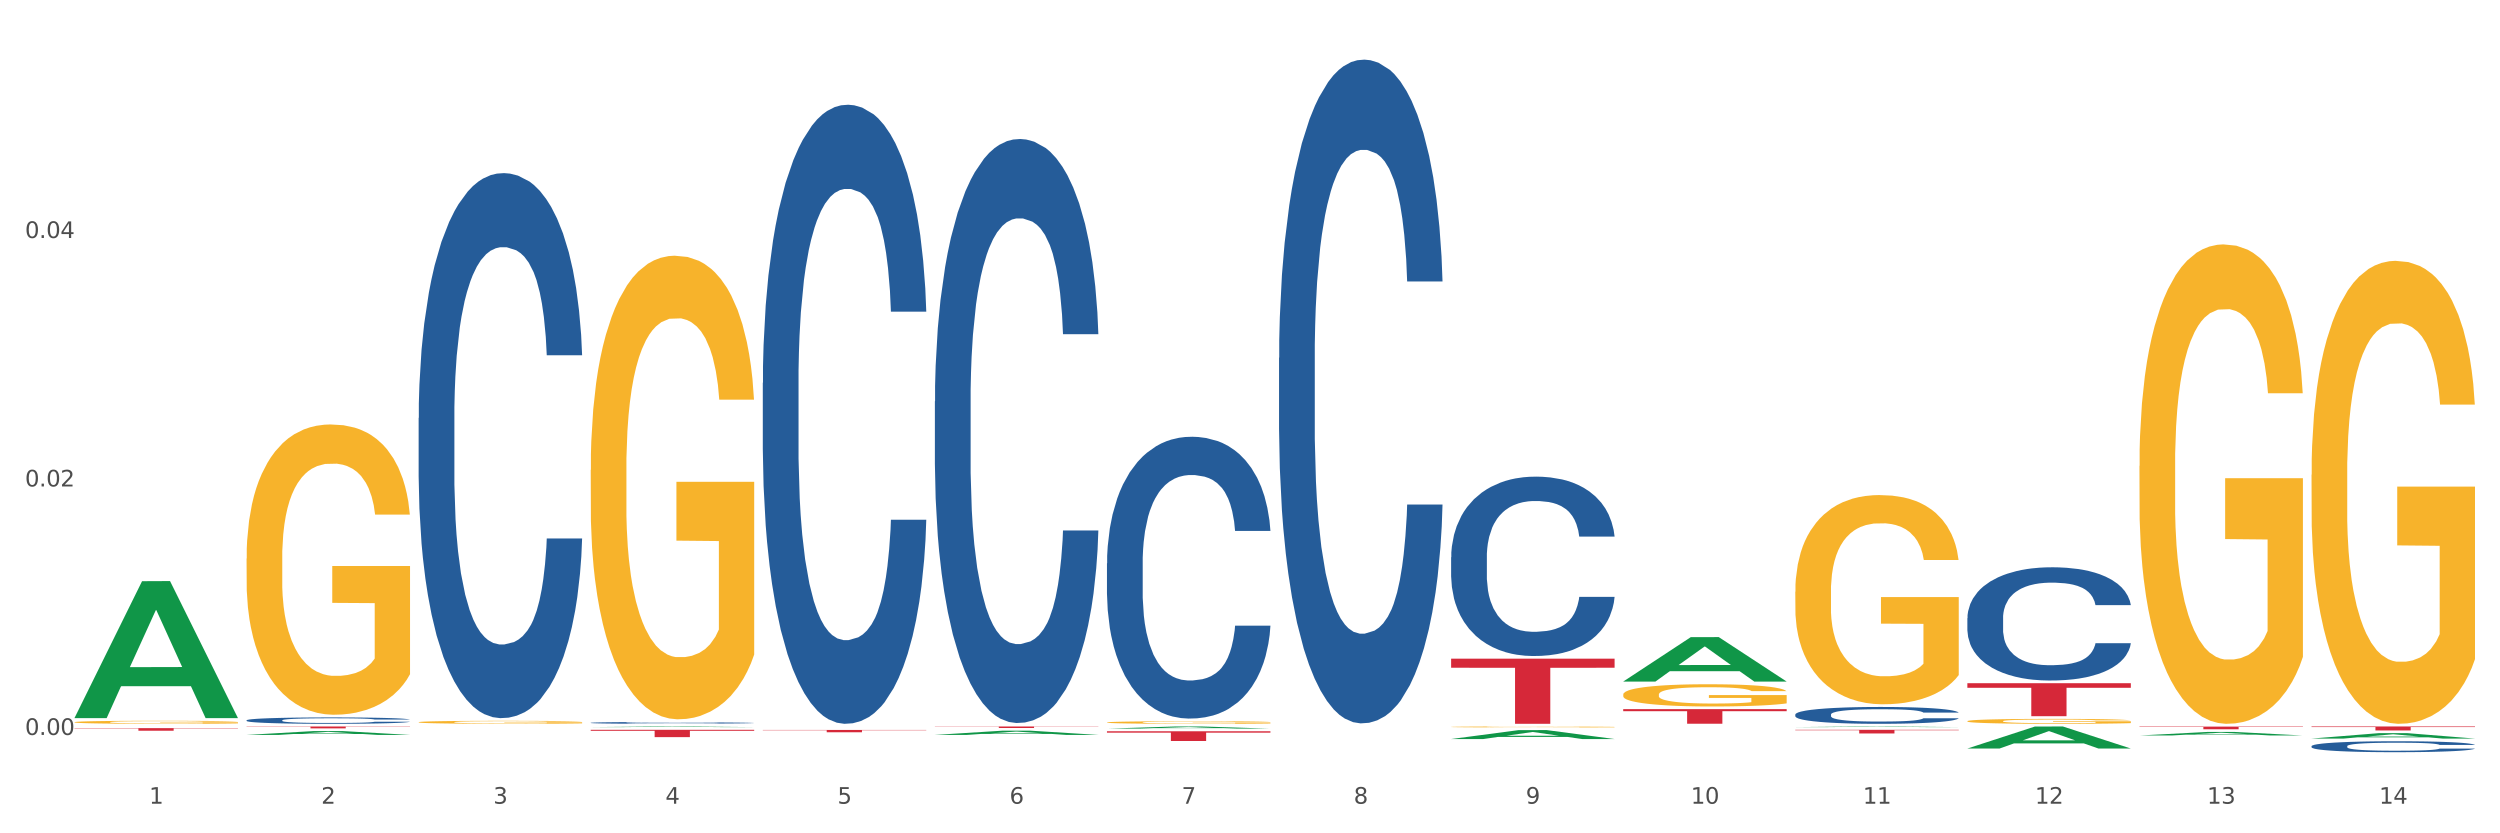 <?xml version="1.0" encoding="utf-8" standalone="no"?>
<!DOCTYPE svg PUBLIC "-//W3C//DTD SVG 1.1//EN"
  "http://www.w3.org/Graphics/SVG/1.1/DTD/svg11.dtd">
<svg xmlns:xlink="http://www.w3.org/1999/xlink" width="1080pt" height="360pt" viewBox="0 0 1080 360" xmlns="http://www.w3.org/2000/svg" version="1.1">
 <rect x="0" y="0" width="1080" height="360" fill="#333333" stroke="none"/>
 <defs>
  <style type="text/css">*{stroke-linejoin: round; stroke-linecap: butt}</style>
 </defs>
 <g id="figure_1">
  <g id="patch_1">
   <path d="M 0 360 
L 1080 360 
L 1080 0 
L 0 0 
z
" style="fill: #ffffff; stroke: #ffffff; stroke-linejoin: miter"/>
  </g>
  <g id="axes_1">
   <g id="matplotlib.axis_1">
    <g id="xtick_1">
     <g id="text_1">
      <!-- 1 -->
      <g style="fill: #4d4d4d" transform="translate(64.432 347.204) scale(0.096 -0.096)">
       <defs>
        <path id="DejaVuSans-31" d="M 794 531 
L 1825 531 
L 1825 4091 
L 703 3866 
L 703 4441 
L 1819 4666 
L 2450 4666 
L 2450 531 
L 3481 531 
L 3481 0 
L 794 0 
L 794 531 
z
" transform="scale(0.016)"/>
       </defs>
       <use xlink:href="#DejaVuSans-31"/>
      </g>
     </g>
    </g>
    <g id="xtick_2">
     <g id="text_2">
      <!-- 2 -->
      <g style="fill: #4d4d4d" transform="translate(138.771 347.204) scale(0.096 -0.096)">
       <defs>
        <path id="DejaVuSans-32" d="M 1228 531 
L 3431 531 
L 3431 0 
L 469 0 
L 469 531 
Q 828 903 1448 1529 
Q 2069 2156 2228 2338 
Q 2531 2678 2651 2914 
Q 2772 3150 2772 3378 
Q 2772 3750 2511 3984 
Q 2250 4219 1831 4219 
Q 1534 4219 1204 4116 
Q 875 4013 500 3803 
L 500 4441 
Q 881 4594 1212 4672 
Q 1544 4750 1819 4750 
Q 2544 4750 2975 4387 
Q 3406 4025 3406 3419 
Q 3406 3131 3298 2873 
Q 3191 2616 2906 2266 
Q 2828 2175 2409 1742 
Q 1991 1309 1228 531 
z
" transform="scale(0.016)"/>
       </defs>
       <use xlink:href="#DejaVuSans-32"/>
      </g>
     </g>
    </g>
    <g id="xtick_3">
     <g id="text_3">
      <!-- 3 -->
      <g style="fill: #4d4d4d" transform="translate(213.109 347.204) scale(0.096 -0.096)">
       <defs>
        <path id="DejaVuSans-33" d="M 2597 2516 
Q 3050 2419 3304 2112 
Q 3559 1806 3559 1356 
Q 3559 666 3084 287 
Q 2609 -91 1734 -91 
Q 1441 -91 1130 -33 
Q 819 25 488 141 
L 488 750 
Q 750 597 1062 519 
Q 1375 441 1716 441 
Q 2309 441 2620 675 
Q 2931 909 2931 1356 
Q 2931 1769 2642 2001 
Q 2353 2234 1838 2234 
L 1294 2234 
L 1294 2753 
L 1863 2753 
Q 2328 2753 2575 2939 
Q 2822 3125 2822 3475 
Q 2822 3834 2567 4026 
Q 2313 4219 1838 4219 
Q 1578 4219 1281 4162 
Q 984 4106 628 3988 
L 628 4550 
Q 988 4650 1302 4700 
Q 1616 4750 1894 4750 
Q 2613 4750 3031 4423 
Q 3450 4097 3450 3541 
Q 3450 3153 3228 2886 
Q 3006 2619 2597 2516 
z
" transform="scale(0.016)"/>
       </defs>
       <use xlink:href="#DejaVuSans-33"/>
      </g>
     </g>
    </g>
    <g id="xtick_4">
     <g id="text_4">
      <!-- 4 -->
      <g style="fill: #4d4d4d" transform="translate(287.448 347.204) scale(0.096 -0.096)">
       <defs>
        <path id="DejaVuSans-34" d="M 2419 4116 
L 825 1625 
L 2419 1625 
L 2419 4116 
z
M 2253 4666 
L 3047 4666 
L 3047 1625 
L 3713 1625 
L 3713 1100 
L 3047 1100 
L 3047 0 
L 2419 0 
L 2419 1100 
L 313 1100 
L 313 1709 
L 2253 4666 
z
" transform="scale(0.016)"/>
       </defs>
       <use xlink:href="#DejaVuSans-34"/>
      </g>
     </g>
    </g>
    <g id="xtick_5">
     <g id="text_5">
      <!-- 5 -->
      <g style="fill: #4d4d4d" transform="translate(361.787 347.204) scale(0.096 -0.096)">
       <defs>
        <path id="DejaVuSans-35" d="M 691 4666 
L 3169 4666 
L 3169 4134 
L 1269 4134 
L 1269 2991 
Q 1406 3038 1543 3061 
Q 1681 3084 1819 3084 
Q 2600 3084 3056 2656 
Q 3513 2228 3513 1497 
Q 3513 744 3044 326 
Q 2575 -91 1722 -91 
Q 1428 -91 1123 -41 
Q 819 9 494 109 
L 494 744 
Q 775 591 1075 516 
Q 1375 441 1709 441 
Q 2250 441 2565 725 
Q 2881 1009 2881 1497 
Q 2881 1984 2565 2268 
Q 2250 2553 1709 2553 
Q 1456 2553 1204 2497 
Q 953 2441 691 2322 
L 691 4666 
z
" transform="scale(0.016)"/>
       </defs>
       <use xlink:href="#DejaVuSans-35"/>
      </g>
     </g>
    </g>
    <g id="xtick_6">
     <g id="text_6">
      <!-- 6 -->
      <g style="fill: #4d4d4d" transform="translate(436.125 347.204) scale(0.096 -0.096)">
       <defs>
        <path id="DejaVuSans-36" d="M 2113 2584 
Q 1688 2584 1439 2293 
Q 1191 2003 1191 1497 
Q 1191 994 1439 701 
Q 1688 409 2113 409 
Q 2538 409 2786 701 
Q 3034 994 3034 1497 
Q 3034 2003 2786 2293 
Q 2538 2584 2113 2584 
z
M 3366 4563 
L 3366 3988 
Q 3128 4100 2886 4159 
Q 2644 4219 2406 4219 
Q 1781 4219 1451 3797 
Q 1122 3375 1075 2522 
Q 1259 2794 1537 2939 
Q 1816 3084 2150 3084 
Q 2853 3084 3261 2657 
Q 3669 2231 3669 1497 
Q 3669 778 3244 343 
Q 2819 -91 2113 -91 
Q 1303 -91 875 529 
Q 447 1150 447 2328 
Q 447 3434 972 4092 
Q 1497 4750 2381 4750 
Q 2619 4750 2861 4703 
Q 3103 4656 3366 4563 
z
" transform="scale(0.016)"/>
       </defs>
       <use xlink:href="#DejaVuSans-36"/>
      </g>
     </g>
    </g>
    <g id="xtick_7">
     <g id="text_7">
      <!-- 7 -->
      <g style="fill: #4d4d4d" transform="translate(510.464 347.204) scale(0.096 -0.096)">
       <defs>
        <path id="DejaVuSans-37" d="M 525 4666 
L 3525 4666 
L 3525 4397 
L 1831 0 
L 1172 0 
L 2766 4134 
L 525 4134 
L 525 4666 
z
" transform="scale(0.016)"/>
       </defs>
       <use xlink:href="#DejaVuSans-37"/>
      </g>
     </g>
    </g>
    <g id="xtick_8">
     <g id="text_8">
      <!-- 8 -->
      <g style="fill: #4d4d4d" transform="translate(584.803 347.204) scale(0.096 -0.096)">
       <defs>
        <path id="DejaVuSans-38" d="M 2034 2216 
Q 1584 2216 1326 1975 
Q 1069 1734 1069 1313 
Q 1069 891 1326 650 
Q 1584 409 2034 409 
Q 2484 409 2743 651 
Q 3003 894 3003 1313 
Q 3003 1734 2745 1975 
Q 2488 2216 2034 2216 
z
M 1403 2484 
Q 997 2584 770 2862 
Q 544 3141 544 3541 
Q 544 4100 942 4425 
Q 1341 4750 2034 4750 
Q 2731 4750 3128 4425 
Q 3525 4100 3525 3541 
Q 3525 3141 3298 2862 
Q 3072 2584 2669 2484 
Q 3125 2378 3379 2068 
Q 3634 1759 3634 1313 
Q 3634 634 3220 271 
Q 2806 -91 2034 -91 
Q 1263 -91 848 271 
Q 434 634 434 1313 
Q 434 1759 690 2068 
Q 947 2378 1403 2484 
z
M 1172 3481 
Q 1172 3119 1398 2916 
Q 1625 2713 2034 2713 
Q 2441 2713 2670 2916 
Q 2900 3119 2900 3481 
Q 2900 3844 2670 4047 
Q 2441 4250 2034 4250 
Q 1625 4250 1398 4047 
Q 1172 3844 1172 3481 
z
" transform="scale(0.016)"/>
       </defs>
       <use xlink:href="#DejaVuSans-38"/>
      </g>
     </g>
    </g>
    <g id="xtick_9">
     <g id="text_9">
      <!-- 9 -->
      <g style="fill: #4d4d4d" transform="translate(659.142 347.204) scale(0.096 -0.096)">
       <defs>
        <path id="DejaVuSans-39" d="M 703 97 
L 703 672 
Q 941 559 1184 500 
Q 1428 441 1663 441 
Q 2288 441 2617 861 
Q 2947 1281 2994 2138 
Q 2813 1869 2534 1725 
Q 2256 1581 1919 1581 
Q 1219 1581 811 2004 
Q 403 2428 403 3163 
Q 403 3881 828 4315 
Q 1253 4750 1959 4750 
Q 2769 4750 3195 4129 
Q 3622 3509 3622 2328 
Q 3622 1225 3098 567 
Q 2575 -91 1691 -91 
Q 1453 -91 1209 -44 
Q 966 3 703 97 
z
M 1959 2075 
Q 2384 2075 2632 2365 
Q 2881 2656 2881 3163 
Q 2881 3666 2632 3958 
Q 2384 4250 1959 4250 
Q 1534 4250 1286 3958 
Q 1038 3666 1038 3163 
Q 1038 2656 1286 2365 
Q 1534 2075 1959 2075 
z
" transform="scale(0.016)"/>
       </defs>
       <use xlink:href="#DejaVuSans-39"/>
      </g>
     </g>
    </g>
    <g id="xtick_10">
     <g id="text_10">
      <!-- 10 -->
      <g style="fill: #4d4d4d" transform="translate(730.426 347.204) scale(0.096 -0.096)">
       <defs>
        <path id="DejaVuSans-30" d="M 2034 4250 
Q 1547 4250 1301 3770 
Q 1056 3291 1056 2328 
Q 1056 1369 1301 889 
Q 1547 409 2034 409 
Q 2525 409 2770 889 
Q 3016 1369 3016 2328 
Q 3016 3291 2770 3770 
Q 2525 4250 2034 4250 
z
M 2034 4750 
Q 2819 4750 3233 4129 
Q 3647 3509 3647 2328 
Q 3647 1150 3233 529 
Q 2819 -91 2034 -91 
Q 1250 -91 836 529 
Q 422 1150 422 2328 
Q 422 3509 836 4129 
Q 1250 4750 2034 4750 
z
" transform="scale(0.016)"/>
       </defs>
       <use xlink:href="#DejaVuSans-31"/>
       <use xlink:href="#DejaVuSans-30" transform="translate(63.623 0)"/>
      </g>
     </g>
    </g>
    <g id="xtick_11">
     <g id="text_11">
      <!-- 11 -->
      <g style="fill: #4d4d4d" transform="translate(804.765 347.204) scale(0.096 -0.096)">
       <use xlink:href="#DejaVuSans-31"/>
       <use xlink:href="#DejaVuSans-31" transform="translate(63.623 0)"/>
      </g>
     </g>
    </g>
    <g id="xtick_12">
     <g id="text_12">
      <!-- 12 -->
      <g style="fill: #4d4d4d" transform="translate(879.104 347.204) scale(0.096 -0.096)">
       <use xlink:href="#DejaVuSans-31"/>
       <use xlink:href="#DejaVuSans-32" transform="translate(63.623 0)"/>
      </g>
     </g>
    </g>
    <g id="xtick_13">
     <g id="text_13">
      <!-- 13 -->
      <g style="fill: #4d4d4d" transform="translate(953.442 347.204) scale(0.096 -0.096)">
       <use xlink:href="#DejaVuSans-31"/>
       <use xlink:href="#DejaVuSans-33" transform="translate(63.623 0)"/>
      </g>
     </g>
    </g>
    <g id="xtick_14">
     <g id="text_14">
      <!-- 14 -->
      <g style="fill: #4d4d4d" transform="translate(1027.781 347.204) scale(0.096 -0.096)">
       <use xlink:href="#DejaVuSans-31"/>
       <use xlink:href="#DejaVuSans-34" transform="translate(63.623 0)"/>
      </g>
     </g>
    </g>
    <g id="xtick_15"/>
    <g id="xtick_16"/>
    <g id="xtick_17"/>
    <g id="xtick_18"/>
    <g id="xtick_19"/>
    <g id="xtick_20"/>
    <g id="xtick_21"/>
    <g id="xtick_22"/>
    <g id="xtick_23"/>
    <g id="xtick_24"/>
    <g id="xtick_25"/>
    <g id="xtick_26"/>
    <g id="xtick_27"/>
   </g>
   <g id="matplotlib.axis_2">
    <g id="ytick_1">
     <g id="text_15">
      <!-- 0.00 -->
      <g style="fill: #4d4d4d" transform="translate(10.8 317.492) scale(0.096 -0.096)">
       <defs>
        <path id="DejaVuSans-2e" d="M 684 794 
L 1344 794 
L 1344 0 
L 684 0 
L 684 794 
z
" transform="scale(0.016)"/>
       </defs>
       <use xlink:href="#DejaVuSans-30"/>
       <use xlink:href="#DejaVuSans-2e" transform="translate(63.623 0)"/>
       <use xlink:href="#DejaVuSans-30" transform="translate(95.41 0)"/>
       <use xlink:href="#DejaVuSans-30" transform="translate(159.033 0)"/>
      </g>
     </g>
    </g>
    <g id="ytick_2">
     <g id="text_16">
      <!-- 0.02 -->
      <g style="fill: #4d4d4d" transform="translate(10.8 210.15) scale(0.096 -0.096)">
       <use xlink:href="#DejaVuSans-30"/>
       <use xlink:href="#DejaVuSans-2e" transform="translate(63.623 0)"/>
       <use xlink:href="#DejaVuSans-30" transform="translate(95.41 0)"/>
       <use xlink:href="#DejaVuSans-32" transform="translate(159.033 0)"/>
      </g>
     </g>
    </g>
    <g id="ytick_3">
     <g id="text_17">
      <!-- 0.04 -->
      <g style="fill: #4d4d4d" transform="translate(10.8 102.809) scale(0.096 -0.096)">
       <use xlink:href="#DejaVuSans-30"/>
       <use xlink:href="#DejaVuSans-2e" transform="translate(63.623 0)"/>
       <use xlink:href="#DejaVuSans-30" transform="translate(95.41 0)"/>
       <use xlink:href="#DejaVuSans-34" transform="translate(159.033 0)"/>
      </g>
     </g>
    </g>
    <g id="ytick_4"/>
    <g id="ytick_5"/>
    <g id="ytick_6"/>
   </g>
   <g id="PolyCollection_1">
    <path d="M 32.175 310.112 
L 32.248 310.057 
L 61.37 251.075 
L 73.456 251.019 
L 102.797 310.224 
L 88.818 310.224 
L 82.484 296.437 
L 52.415 296.437 
L 52.197 296.659 
L 46.081 310.224 
L 32.175 310.224 
L 32.175 310.112 
L 56.201 288.21 
L 78.698 288.154 
L 67.559 263.638 
L 67.413 263.527 
L 67.267 263.694 
L 56.128 288.154 
L 56.201 288.21 
L 32.175 310.112 
z
" clip-path="url(#pb417d853a5)" style="fill: #109648"/>
    <path d="M 849.901 295.141 
L 920.523 295.141 
L 920.523 297.123 
L 892.742 297.136 
L 892.742 309.404 
L 877.514 309.404 
L 877.514 297.136 
L 849.901 297.123 
L 849.901 295.154 
L 849.901 295.141 
z
" clip-path="url(#pb417d853a5)" style="fill: #d62839"/>
    <path d="M 775.562 315.263 
L 846.184 315.263 
L 846.184 315.484 
L 818.404 315.485 
L 818.404 316.853 
L 803.175 316.853 
L 803.175 315.485 
L 775.562 315.484 
L 775.562 315.264 
L 775.562 315.263 
z
" clip-path="url(#pb417d853a5)" style="fill: #d62839"/>
    <path d="M 701.223 306.358 
L 771.845 306.358 
L 771.845 307.234 
L 744.065 307.24 
L 744.065 312.662 
L 728.836 312.662 
L 728.836 307.24 
L 701.223 307.234 
L 701.223 306.364 
L 701.223 306.358 
z
" clip-path="url(#pb417d853a5)" style="fill: #d62839"/>
    <path d="M 626.885 284.558 
L 697.506 284.558 
L 697.506 288.468 
L 669.726 288.494 
L 669.726 312.692 
L 654.497 312.692 
L 654.497 288.494 
L 626.885 288.468 
L 626.885 284.585 
L 626.885 284.558 
z
" clip-path="url(#pb417d853a5)" style="fill: #d62839"/>
    <path d="M 478.207 315.921 
L 548.829 315.921 
L 548.829 316.501 
L 521.049 316.505 
L 521.049 320.098 
L 505.82 320.098 
L 505.82 316.505 
L 478.207 316.501 
L 478.207 315.925 
L 478.207 315.921 
z
" clip-path="url(#pb417d853a5)" style="fill: #d62839"/>
    <path d="M 403.869 313.844 
L 474.49 313.844 
L 474.49 313.935 
L 446.71 313.936 
L 446.71 314.499 
L 431.481 314.499 
L 431.481 313.936 
L 403.869 313.935 
L 403.869 313.845 
L 403.869 313.844 
z
" clip-path="url(#pb417d853a5)" style="fill: #d62839"/>
    <path d="M 32.175 311.984 
L 32.258 311.983 
L 32.258 311.94 
L 32.425 311.902 
L 33.259 311.812 
L 34.51 311.738 
L 35.427 311.698 
L 36.344 311.666 
L 37.428 311.633 
L 38.762 311.6 
L 41.18 311.55 
L 42.681 311.525 
L 44.515 311.499 
L 47.85 311.46 
L 50.268 311.438 
L 52.77 311.42 
L 56.855 311.399 
L 59.523 311.389 
L 62.358 311.382 
L 65.777 311.377 
L 68.361 311.376 
L 74.031 311.38 
L 78.867 311.39 
L 81.202 311.399 
L 84.203 311.413 
L 85.788 311.423 
L 88.372 311.442 
L 91.04 311.467 
L 92.875 311.489 
L 95.626 311.53 
L 97.711 311.571 
L 99.628 311.621 
L 100.629 311.656 
L 101.379 311.688 
L 102.046 311.726 
L 102.713 311.785 
L 87.705 311.785 
L 87.122 311.743 
L 86.204 311.703 
L 84.87 311.664 
L 83.703 311.64 
L 81.702 311.61 
L 79.868 311.591 
L 77.95 311.577 
L 75.615 311.565 
L 73.781 311.559 
L 71.196 311.554 
L 66.11 311.555 
L 62.692 311.565 
L 60.357 311.577 
L 58.856 311.588 
L 57.522 311.6 
L 56.021 311.616 
L 54.27 311.642 
L 53.02 311.664 
L 51.769 311.693 
L 50.768 311.722 
L 49.851 311.756 
L 49.101 311.792 
L 48.517 311.829 
L 48.017 311.875 
L 47.6 311.951 
L 47.6 312.115 
L 47.767 312.152 
L 48.184 312.202 
L 48.684 312.239 
L 49.518 312.283 
L 50.268 312.313 
L 51.686 312.357 
L 53.27 312.393 
L 54.52 312.416 
L 55.771 312.435 
L 57.939 312.461 
L 60.357 312.483 
L 62.441 312.496 
L 65.276 312.508 
L 67.194 312.513 
L 68.862 312.515 
L 72.947 312.515 
L 75.865 312.512 
L 79.117 312.503 
L 81.619 312.493 
L 83.703 312.479 
L 86.038 312.458 
L 87.538 312.437 
L 87.538 312.186 
L 69.195 312.185 
L 69.195 312.018 
L 102.797 312.018 
L 102.797 312.508 
L 101.379 312.533 
L 99.795 312.556 
L 98.128 312.577 
L 95.626 312.602 
L 92.625 312.626 
L 89.956 312.643 
L 87.122 312.657 
L 83.786 312.67 
L 79.451 312.682 
L 76.783 312.687 
L 73.447 312.691 
L 69.529 312.692 
L 66.11 312.69 
L 62.775 312.684 
L 59.273 312.673 
L 55.855 312.657 
L 53.27 312.642 
L 50.685 312.622 
L 47.934 312.597 
L 45.766 312.573 
L 44.098 312.551 
L 42.264 312.524 
L 40.263 312.488 
L 38.762 312.455 
L 37.428 312.422 
L 36.01 312.378 
L 35.01 312.341 
L 34.009 312.294 
L 33.426 312.259 
L 32.759 312.205 
L 32.258 312.13 
L 32.175 311.984 
z
" clip-path="url(#pb417d853a5)" style="fill: #f7b32b"/>
    <path d="M 255.191 315.267 
L 325.813 315.267 
L 325.813 315.707 
L 298.033 315.71 
L 298.033 318.43 
L 282.804 318.43 
L 282.804 315.71 
L 255.191 315.707 
L 255.191 315.27 
L 255.191 315.267 
z
" clip-path="url(#pb417d853a5)" style="fill: #d62839"/>
    <path d="M 106.514 313.844 
L 177.135 313.844 
L 177.135 313.957 
L 149.355 313.958 
L 149.355 314.656 
L 134.126 314.656 
L 134.126 313.958 
L 106.514 313.957 
L 106.514 313.845 
L 106.514 313.844 
z
" clip-path="url(#pb417d853a5)" style="fill: #d62839"/>
    <path d="M 32.175 314.547 
L 102.797 314.547 
L 102.797 314.704 
L 75.017 314.705 
L 75.017 315.677 
L 59.788 315.677 
L 59.788 314.705 
L 32.175 314.704 
L 32.175 314.548 
L 32.175 314.547 
z
" clip-path="url(#pb417d853a5)" style="fill: #d62839"/>
    <path d="M 106.514 311.168 
L 106.597 311.165 
L 106.597 311.095 
L 106.848 310.999 
L 107.766 310.822 
L 108.935 310.688 
L 110.938 310.531 
L 112.023 310.465 
L 113.442 310.392 
L 116.364 310.273 
L 119.703 310.172 
L 122.04 310.117 
L 123.794 310.081 
L 127.717 310.018 
L 129.971 309.99 
L 132.308 309.967 
L 134.312 309.952 
L 137.651 309.935 
L 140.322 309.927 
L 143.411 309.924 
L 145.998 309.927 
L 149.421 309.937 
L 154.43 309.967 
L 156.35 309.985 
L 158.937 310.015 
L 161.609 310.056 
L 163.779 310.096 
L 166.283 310.154 
L 168.871 310.23 
L 171.376 310.326 
L 173.129 310.415 
L 174.548 310.508 
L 175.8 310.622 
L 176.718 310.746 
L 177.135 310.85 
L 161.859 310.85 
L 161.442 310.756 
L 160.607 310.655 
L 159.772 310.587 
L 158.854 310.531 
L 157.435 310.468 
L 156.183 310.427 
L 154.096 310.379 
L 152.176 310.349 
L 150.59 310.331 
L 148.67 310.316 
L 144.579 310.301 
L 141.658 310.301 
L 139.821 310.306 
L 137.567 310.319 
L 135.647 310.336 
L 133.393 310.367 
L 131.64 310.4 
L 129.887 310.443 
L 128.886 310.473 
L 127.383 310.529 
L 126.381 310.574 
L 125.046 310.652 
L 124.294 310.708 
L 122.959 310.852 
L 122.374 310.958 
L 122.124 311.032 
L 121.957 311.112 
L 121.957 311.507 
L 122.458 311.684 
L 122.875 311.759 
L 123.543 311.845 
L 124.795 311.957 
L 126.632 312.065 
L 128.552 312.144 
L 130.138 312.192 
L 131.64 312.227 
L 133.143 312.255 
L 134.979 312.28 
L 136.482 312.295 
L 138.736 312.31 
L 141.407 312.318 
L 143.494 312.318 
L 147.751 312.305 
L 149.671 312.293 
L 151.508 312.275 
L 153.511 312.247 
L 155.097 312.217 
L 156.016 312.194 
L 157.518 312.146 
L 158.687 312.096 
L 159.689 312.037 
L 160.357 311.987 
L 161.108 311.911 
L 161.692 311.825 
L 161.859 311.78 
L 177.135 311.78 
L 176.802 311.871 
L 176.217 311.959 
L 175.049 312.078 
L 174.13 312.146 
L 172.711 312.23 
L 171.209 312.3 
L 169.122 312.379 
L 167.202 312.437 
L 165.198 312.487 
L 163.028 312.533 
L 159.104 312.596 
L 157.685 312.614 
L 154.68 312.644 
L 152.343 312.662 
L 148.92 312.679 
L 145.414 312.69 
L 141.741 312.692 
L 138.486 312.687 
L 134.896 312.672 
L 132.642 312.657 
L 130.138 312.634 
L 127.216 312.599 
L 124.461 312.556 
L 121.874 312.505 
L 119.453 312.447 
L 117.199 312.381 
L 114.277 312.273 
L 112.107 312.166 
L 110.521 312.068 
L 109.435 311.984 
L 108.35 311.878 
L 107.766 311.805 
L 106.848 311.628 
L 106.514 311.464 
L 106.514 311.168 
z
" clip-path="url(#pb417d853a5)" style="fill: #255c99"/>
    <path d="M 180.852 180.578 
L 180.936 180.363 
L 180.936 174.342 
L 181.186 166.171 
L 182.105 151.118 
L 183.273 139.722 
L 185.277 126.39 
L 186.362 120.799 
L 187.781 114.563 
L 190.703 104.457 
L 194.042 95.856 
L 196.379 91.125 
L 198.132 88.114 
L 202.056 82.739 
L 204.31 80.373 
L 206.647 78.438 
L 208.65 77.148 
L 211.989 75.643 
L 214.661 74.998 
L 217.749 74.783 
L 220.337 74.998 
L 223.76 75.858 
L 228.768 78.438 
L 230.688 79.943 
L 233.276 82.524 
L 235.947 85.964 
L 238.118 89.405 
L 240.622 94.35 
L 243.21 100.801 
L 245.714 108.972 
L 247.467 116.499 
L 248.886 124.455 
L 250.139 134.131 
L 251.057 144.668 
L 251.474 153.484 
L 236.198 153.484 
L 235.78 145.528 
L 234.946 136.926 
L 234.111 131.121 
L 233.193 126.39 
L 231.774 121.014 
L 230.521 117.574 
L 228.434 113.488 
L 226.514 110.908 
L 224.928 109.403 
L 223.008 108.112 
L 218.918 106.822 
L 215.996 106.822 
L 214.16 107.252 
L 211.906 108.327 
L 209.986 109.833 
L 207.732 112.413 
L 205.979 115.208 
L 204.226 118.864 
L 203.224 121.444 
L 201.722 126.175 
L 200.72 130.045 
L 199.384 136.711 
L 198.633 141.442 
L 197.297 153.699 
L 196.713 162.73 
L 196.463 168.966 
L 196.296 175.847 
L 196.296 209.392 
L 196.797 224.444 
L 197.214 230.895 
L 197.882 238.206 
L 199.134 247.667 
L 200.97 256.913 
L 202.89 263.579 
L 204.476 267.665 
L 205.979 270.675 
L 207.482 273.041 
L 209.318 275.191 
L 210.821 276.481 
L 213.075 277.771 
L 215.746 278.417 
L 217.833 278.417 
L 222.09 277.341 
L 224.01 276.266 
L 225.847 274.761 
L 227.85 272.396 
L 229.436 269.815 
L 230.354 267.88 
L 231.857 263.794 
L 233.026 259.494 
L 234.027 254.548 
L 234.695 250.248 
L 235.447 243.797 
L 236.031 236.486 
L 236.198 232.615 
L 251.474 232.615 
L 251.14 240.356 
L 250.556 247.882 
L 249.387 257.989 
L 248.469 263.794 
L 247.05 270.89 
L 245.547 276.911 
L 243.46 283.577 
L 241.54 288.523 
L 239.537 292.824 
L 237.367 296.694 
L 233.443 302.07 
L 232.024 303.575 
L 229.019 306.155 
L 226.681 307.661 
L 223.259 309.166 
L 219.753 310.026 
L 216.08 310.241 
L 212.824 309.811 
L 209.235 308.521 
L 206.981 307.231 
L 204.476 305.295 
L 201.555 302.285 
L 198.8 298.629 
L 196.212 294.329 
L 193.791 289.383 
L 191.538 283.792 
L 188.616 274.546 
L 186.445 265.515 
L 184.859 257.129 
L 183.774 250.032 
L 182.689 241.001 
L 182.105 234.765 
L 181.186 219.713 
L 180.852 205.736 
L 180.852 180.578 
z
" clip-path="url(#pb417d853a5)" style="fill: #255c99"/>
    <path d="M 255.191 312.253 
L 255.275 312.253 
L 255.275 312.232 
L 255.525 312.204 
L 256.443 312.154 
L 257.612 312.115 
L 259.615 312.07 
L 260.701 312.051 
L 262.12 312.03 
L 265.041 311.996 
L 268.381 311.966 
L 270.718 311.95 
L 272.471 311.94 
L 276.394 311.922 
L 278.648 311.914 
L 280.986 311.908 
L 282.989 311.903 
L 286.328 311.898 
L 288.999 311.896 
L 292.088 311.895 
L 294.676 311.896 
L 298.098 311.899 
L 303.107 311.908 
L 305.027 311.913 
L 307.615 311.921 
L 310.286 311.933 
L 312.457 311.945 
L 314.961 311.961 
L 317.549 311.983 
L 320.053 312.011 
L 321.806 312.036 
L 323.225 312.063 
L 324.477 312.096 
L 325.396 312.132 
L 325.813 312.162 
L 310.537 312.162 
L 310.119 312.135 
L 309.284 312.106 
L 308.45 312.086 
L 307.531 312.07 
L 306.112 312.052 
L 304.86 312.04 
L 302.773 312.026 
L 300.853 312.017 
L 299.267 312.012 
L 297.347 312.008 
L 293.257 312.004 
L 290.335 312.004 
L 288.499 312.005 
L 286.245 312.009 
L 284.325 312.014 
L 282.071 312.023 
L 280.318 312.032 
L 278.565 312.044 
L 277.563 312.053 
L 276.06 312.069 
L 275.059 312.082 
L 273.723 312.105 
L 272.972 312.121 
L 271.636 312.162 
L 271.052 312.193 
L 270.801 312.214 
L 270.634 312.237 
L 270.634 312.351 
L 271.135 312.402 
L 271.553 312.424 
L 272.22 312.448 
L 273.473 312.48 
L 275.309 312.512 
L 277.229 312.534 
L 278.815 312.548 
L 280.318 312.558 
L 281.82 312.566 
L 283.657 312.573 
L 285.159 312.578 
L 287.413 312.582 
L 290.085 312.584 
L 292.172 312.584 
L 296.429 312.581 
L 298.349 312.577 
L 300.185 312.572 
L 302.189 312.564 
L 303.775 312.555 
L 304.693 312.549 
L 306.196 312.535 
L 307.364 312.52 
L 308.366 312.504 
L 309.034 312.489 
L 309.785 312.467 
L 310.37 312.442 
L 310.537 312.429 
L 325.813 312.429 
L 325.479 312.456 
L 324.895 312.481 
L 323.726 312.515 
L 322.808 312.535 
L 321.389 312.559 
L 319.886 312.579 
L 317.799 312.602 
L 315.879 312.619 
L 313.876 312.633 
L 311.705 312.646 
L 307.782 312.664 
L 306.363 312.67 
L 303.358 312.678 
L 301.02 312.683 
L 297.598 312.688 
L 294.092 312.691 
L 290.419 312.692 
L 287.163 312.691 
L 283.573 312.686 
L 281.32 312.682 
L 278.815 312.675 
L 275.893 312.665 
L 273.139 312.653 
L 270.551 312.638 
L 268.13 312.622 
L 265.876 312.603 
L 262.955 312.571 
L 260.784 312.541 
L 259.198 312.512 
L 258.113 312.488 
L 257.028 312.458 
L 256.443 312.437 
L 255.525 312.386 
L 255.191 312.338 
L 255.191 312.253 
z
" clip-path="url(#pb417d853a5)" style="fill: #255c99"/>
    <path d="M 329.53 165.414 
L 329.613 165.169 
L 329.613 158.331 
L 329.864 149.049 
L 330.782 131.952 
L 331.951 119.007 
L 333.954 103.864 
L 335.039 97.514 
L 336.458 90.431 
L 339.38 78.952 
L 342.719 69.182 
L 345.057 63.808 
L 346.81 60.389 
L 350.733 54.283 
L 352.987 51.596 
L 355.324 49.398 
L 357.328 47.933 
L 360.667 46.223 
L 363.338 45.49 
L 366.427 45.246 
L 369.015 45.49 
L 372.437 46.467 
L 377.446 49.398 
L 379.366 51.108 
L 381.954 54.039 
L 384.625 57.947 
L 386.795 61.855 
L 389.3 67.472 
L 391.887 74.799 
L 394.392 84.081 
L 396.145 92.629 
L 397.564 101.666 
L 398.816 112.657 
L 399.734 124.625 
L 400.152 134.639 
L 384.875 134.639 
L 384.458 125.602 
L 383.623 115.832 
L 382.788 109.238 
L 381.87 103.864 
L 380.451 97.758 
L 379.199 93.85 
L 377.112 89.21 
L 375.192 86.279 
L 373.606 84.569 
L 371.686 83.104 
L 367.595 81.638 
L 364.674 81.638 
L 362.837 82.127 
L 360.583 83.348 
L 358.663 85.058 
L 356.41 87.989 
L 354.656 91.164 
L 352.903 95.316 
L 351.902 98.247 
L 350.399 103.62 
L 349.397 108.016 
L 348.062 115.588 
L 347.31 120.961 
L 345.975 134.883 
L 345.391 145.141 
L 345.14 152.224 
L 344.973 160.04 
L 344.973 198.142 
L 345.474 215.239 
L 345.891 222.566 
L 346.559 230.871 
L 347.811 241.617 
L 349.648 252.12 
L 351.568 259.691 
L 353.154 264.332 
L 354.656 267.751 
L 356.159 270.438 
L 357.996 272.88 
L 359.498 274.346 
L 361.752 275.811 
L 364.423 276.544 
L 366.51 276.544 
L 370.768 275.323 
L 372.688 274.102 
L 374.524 272.392 
L 376.528 269.705 
L 378.114 266.774 
L 379.032 264.576 
L 380.534 259.936 
L 381.703 255.051 
L 382.705 249.433 
L 383.373 244.548 
L 384.124 237.221 
L 384.708 228.917 
L 384.875 224.52 
L 400.152 224.52 
L 399.818 233.313 
L 399.233 241.862 
L 398.065 253.341 
L 397.146 259.936 
L 395.727 267.996 
L 394.225 274.834 
L 392.138 282.406 
L 390.218 288.024 
L 388.214 292.908 
L 386.044 297.305 
L 382.121 303.411 
L 380.701 305.121 
L 377.696 308.051 
L 375.359 309.761 
L 371.936 311.471 
L 368.43 312.448 
L 364.757 312.692 
L 361.502 312.204 
L 357.912 310.738 
L 355.658 309.273 
L 353.154 307.075 
L 350.232 303.655 
L 347.477 299.503 
L 344.89 294.618 
L 342.469 289.001 
L 340.215 282.65 
L 337.293 272.148 
L 335.123 261.89 
L 333.537 252.364 
L 332.452 244.304 
L 331.366 234.046 
L 330.782 226.963 
L 329.864 209.866 
L 329.53 193.99 
L 329.53 165.414 
z
" clip-path="url(#pb417d853a5)" style="fill: #255c99"/>
    <path d="M 403.869 173.409 
L 403.952 173.179 
L 403.952 166.727 
L 404.202 157.971 
L 405.121 141.842 
L 406.289 129.63 
L 408.293 115.344 
L 409.378 109.354 
L 410.797 102.672 
L 413.719 91.842 
L 417.058 82.625 
L 419.395 77.556 
L 421.148 74.33 
L 425.072 68.57 
L 427.326 66.035 
L 429.663 63.962 
L 431.666 62.579 
L 435.006 60.966 
L 437.677 60.275 
L 440.766 60.045 
L 443.353 60.275 
L 446.776 61.197 
L 451.785 63.962 
L 453.704 65.575 
L 456.292 68.34 
L 458.964 72.026 
L 461.134 75.713 
L 463.638 81.012 
L 466.226 87.925 
L 468.73 96.681 
L 470.483 104.745 
L 471.903 113.271 
L 473.155 123.639 
L 474.073 134.93 
L 474.49 144.377 
L 459.214 144.377 
L 458.797 135.852 
L 457.962 126.635 
L 457.127 120.414 
L 456.209 115.344 
L 454.79 109.584 
L 453.538 105.897 
L 451.451 101.52 
L 449.531 98.755 
L 447.945 97.142 
L 446.025 95.759 
L 441.934 94.377 
L 439.012 94.377 
L 437.176 94.837 
L 434.922 95.99 
L 433.002 97.602 
L 430.748 100.367 
L 428.995 103.363 
L 427.242 107.28 
L 426.24 110.045 
L 424.738 115.114 
L 423.736 119.262 
L 422.401 126.404 
L 421.649 131.474 
L 420.314 144.607 
L 419.729 154.285 
L 419.479 160.967 
L 419.312 168.34 
L 419.312 204.285 
L 419.813 220.414 
L 420.23 227.327 
L 420.898 235.161 
L 422.15 245.299 
L 423.987 255.207 
L 425.907 262.35 
L 427.493 266.728 
L 428.995 269.954 
L 430.498 272.488 
L 432.334 274.792 
L 433.837 276.175 
L 436.091 277.557 
L 438.762 278.249 
L 440.849 278.249 
L 445.106 277.097 
L 447.026 275.945 
L 448.863 274.332 
L 450.866 271.797 
L 452.452 269.032 
L 453.371 266.958 
L 454.873 262.58 
L 456.042 257.972 
L 457.044 252.672 
L 457.711 248.064 
L 458.463 241.152 
L 459.047 233.318 
L 459.214 229.17 
L 474.49 229.17 
L 474.156 237.465 
L 473.572 245.53 
L 472.403 256.359 
L 471.485 262.58 
L 470.066 270.184 
L 468.563 276.636 
L 466.477 283.779 
L 464.557 289.078 
L 462.553 293.687 
L 460.383 297.834 
L 456.459 303.594 
L 455.04 305.207 
L 452.035 307.972 
L 449.698 309.585 
L 446.275 311.198 
L 442.769 312.12 
L 439.096 312.35 
L 435.84 311.889 
L 432.251 310.507 
L 429.997 309.124 
L 427.493 307.051 
L 424.571 303.825 
L 421.816 299.908 
L 419.228 295.299 
L 416.808 290 
L 414.554 284.009 
L 411.632 274.101 
L 409.462 264.424 
L 407.875 255.437 
L 406.79 247.834 
L 405.705 238.156 
L 405.121 231.474 
L 404.202 215.345 
L 403.869 200.368 
L 403.869 173.409 
z
" clip-path="url(#pb417d853a5)" style="fill: #255c99"/>
    <path d="M 478.207 243.381 
L 478.291 243.269 
L 478.291 240.156 
L 478.541 235.931 
L 479.459 228.148 
L 480.628 222.255 
L 482.632 215.361 
L 483.717 212.47 
L 485.136 209.246 
L 488.058 204.02 
L 491.397 199.572 
L 493.734 197.126 
L 495.487 195.569 
L 499.41 192.79 
L 501.664 191.567 
L 504.002 190.566 
L 506.005 189.899 
L 509.344 189.121 
L 512.016 188.787 
L 515.104 188.676 
L 517.692 188.787 
L 521.115 189.232 
L 526.123 190.566 
L 528.043 191.344 
L 530.631 192.679 
L 533.302 194.458 
L 535.473 196.237 
L 537.977 198.794 
L 540.565 202.13 
L 543.069 206.355 
L 544.822 210.246 
L 546.241 214.36 
L 547.493 219.364 
L 548.412 224.812 
L 548.829 229.371 
L 533.553 229.371 
L 533.135 225.257 
L 532.301 220.809 
L 531.466 217.807 
L 530.548 215.361 
L 529.128 212.581 
L 527.876 210.802 
L 525.789 208.69 
L 523.869 207.355 
L 522.283 206.577 
L 520.363 205.91 
L 516.273 205.243 
L 513.351 205.243 
L 511.515 205.465 
L 509.261 206.021 
L 507.341 206.8 
L 505.087 208.134 
L 503.334 209.579 
L 501.581 211.469 
L 500.579 212.804 
L 499.077 215.25 
L 498.075 217.251 
L 496.739 220.698 
L 495.988 223.144 
L 494.652 229.482 
L 494.068 234.152 
L 493.818 237.376 
L 493.651 240.934 
L 493.651 258.28 
L 494.151 266.063 
L 494.569 269.399 
L 495.237 273.179 
L 496.489 278.071 
L 498.325 282.853 
L 500.245 286.299 
L 501.831 288.412 
L 503.334 289.969 
L 504.837 291.192 
L 506.673 292.304 
L 508.176 292.971 
L 510.429 293.638 
L 513.101 293.971 
L 515.188 293.971 
L 519.445 293.416 
L 521.365 292.86 
L 523.202 292.081 
L 525.205 290.858 
L 526.791 289.524 
L 527.709 288.523 
L 529.212 286.411 
L 530.381 284.187 
L 531.382 281.63 
L 532.05 279.406 
L 532.801 276.07 
L 533.386 272.29 
L 533.553 270.288 
L 548.829 270.288 
L 548.495 274.291 
L 547.911 278.183 
L 546.742 283.409 
L 545.824 286.411 
L 544.405 290.08 
L 542.902 293.193 
L 540.815 296.64 
L 538.895 299.197 
L 536.892 301.421 
L 534.721 303.422 
L 530.798 306.202 
L 529.379 306.981 
L 526.374 308.315 
L 524.036 309.093 
L 520.614 309.871 
L 517.108 310.316 
L 513.435 310.427 
L 510.179 310.205 
L 506.59 309.538 
L 504.336 308.871 
L 501.831 307.87 
L 498.91 306.313 
L 496.155 304.423 
L 493.567 302.199 
L 491.146 299.642 
L 488.892 296.751 
L 485.971 291.97 
L 483.8 287.3 
L 482.214 282.964 
L 481.129 279.295 
L 480.044 274.625 
L 479.459 271.4 
L 478.541 263.617 
L 478.207 256.39 
L 478.207 243.381 
z
" clip-path="url(#pb417d853a5)" style="fill: #255c99"/>
    <path d="M 552.546 154.598 
L 552.629 154.336 
L 552.629 147.004 
L 552.88 137.053 
L 553.798 118.722 
L 554.967 104.843 
L 556.97 88.607 
L 558.055 81.799 
L 559.475 74.205 
L 562.396 61.897 
L 565.735 51.422 
L 568.073 45.661 
L 569.826 41.995 
L 573.749 35.449 
L 576.003 32.568 
L 578.34 30.211 
L 580.344 28.64 
L 583.683 26.807 
L 586.354 26.021 
L 589.443 25.759 
L 592.031 26.021 
L 595.453 27.069 
L 600.462 30.211 
L 602.382 32.044 
L 604.97 35.187 
L 607.641 39.377 
L 609.811 43.566 
L 612.316 49.589 
L 614.903 57.445 
L 617.408 67.396 
L 619.161 76.562 
L 620.58 86.251 
L 621.832 98.035 
L 622.75 110.866 
L 623.168 121.602 
L 607.891 121.602 
L 607.474 111.913 
L 606.639 101.439 
L 605.804 94.368 
L 604.886 88.607 
L 603.467 82.061 
L 602.215 77.871 
L 600.128 72.895 
L 598.208 69.753 
L 596.622 67.92 
L 594.702 66.349 
L 590.612 64.778 
L 587.69 64.778 
L 585.853 65.301 
L 583.6 66.611 
L 581.68 68.444 
L 579.426 71.586 
L 577.673 74.99 
L 575.92 79.442 
L 574.918 82.584 
L 573.415 88.345 
L 572.414 93.059 
L 571.078 101.177 
L 570.327 106.938 
L 568.991 121.864 
L 568.407 132.863 
L 568.156 140.457 
L 567.989 148.837 
L 567.989 189.688 
L 568.49 208.018 
L 568.908 215.874 
L 569.575 224.778 
L 570.827 236.3 
L 572.664 247.56 
L 574.584 255.678 
L 576.17 260.653 
L 577.673 264.32 
L 579.175 267.2 
L 581.012 269.819 
L 582.514 271.39 
L 584.768 272.961 
L 587.439 273.747 
L 589.526 273.747 
L 593.784 272.437 
L 595.704 271.128 
L 597.54 269.295 
L 599.544 266.414 
L 601.13 263.272 
L 602.048 260.915 
L 603.551 255.94 
L 604.719 250.702 
L 605.721 244.68 
L 606.389 239.442 
L 607.14 231.586 
L 607.724 222.683 
L 607.891 217.969 
L 623.168 217.969 
L 622.834 227.396 
L 622.249 236.562 
L 621.081 248.869 
L 620.163 255.94 
L 618.743 264.581 
L 617.241 271.914 
L 615.154 280.031 
L 613.234 286.054 
L 611.23 291.292 
L 609.06 296.005 
L 605.137 302.552 
L 603.718 304.385 
L 600.712 307.527 
L 598.375 309.36 
L 594.952 311.194 
L 591.446 312.241 
L 587.773 312.503 
L 584.518 311.979 
L 580.928 310.408 
L 578.674 308.837 
L 576.17 306.48 
L 573.248 302.814 
L 570.494 298.362 
L 567.906 293.125 
L 565.485 287.102 
L 563.231 280.293 
L 560.309 269.033 
L 558.139 258.035 
L 556.553 247.822 
L 555.468 239.18 
L 554.382 228.182 
L 553.798 220.588 
L 552.88 202.257 
L 552.546 185.236 
L 552.546 154.598 
z
" clip-path="url(#pb417d853a5)" style="fill: #255c99"/>
    <path d="M 106.514 241.312 
L 106.597 241.197 
L 106.597 237.074 
L 106.764 233.524 
L 107.598 224.934 
L 108.848 217.832 
L 109.765 214.053 
L 110.683 210.96 
L 111.767 207.868 
L 113.101 204.661 
L 115.519 199.965 
L 117.019 197.56 
L 118.854 195.04 
L 122.189 191.375 
L 124.607 189.314 
L 127.108 187.596 
L 131.194 185.534 
L 133.862 184.618 
L 136.697 183.931 
L 140.115 183.472 
L 142.7 183.358 
L 148.37 183.702 
L 153.206 184.732 
L 155.54 185.534 
L 158.542 186.908 
L 160.126 187.825 
L 162.711 189.657 
L 165.379 192.062 
L 167.213 194.124 
L 169.965 198.018 
L 172.049 201.912 
L 173.967 206.723 
L 174.968 210.044 
L 175.718 213.137 
L 176.385 216.687 
L 177.052 222.299 
L 162.044 222.299 
L 161.46 218.291 
L 160.543 214.511 
L 159.209 210.846 
L 158.042 208.555 
L 156.041 205.692 
L 154.206 203.859 
L 152.289 202.485 
L 149.954 201.34 
L 148.12 200.767 
L 145.535 200.309 
L 140.449 200.423 
L 137.03 201.34 
L 134.696 202.485 
L 133.195 203.516 
L 131.861 204.661 
L 130.36 206.265 
L 128.609 208.67 
L 127.358 210.846 
L 126.108 213.595 
L 125.107 216.344 
L 124.19 219.55 
L 123.44 222.987 
L 122.856 226.537 
L 122.356 230.889 
L 121.939 238.105 
L 121.939 253.796 
L 122.106 257.347 
L 122.522 262.042 
L 123.023 265.593 
L 123.856 269.831 
L 124.607 272.694 
L 126.024 276.817 
L 127.609 280.253 
L 128.859 282.429 
L 130.11 284.262 
L 132.278 286.782 
L 134.696 288.843 
L 136.78 290.103 
L 139.615 291.248 
L 141.533 291.707 
L 143.2 291.936 
L 147.286 291.936 
L 150.204 291.592 
L 153.456 290.79 
L 155.957 289.76 
L 158.042 288.5 
L 160.376 286.438 
L 161.877 284.491 
L 161.877 260.553 
L 143.534 260.439 
L 143.534 244.519 
L 177.135 244.519 
L 177.135 291.248 
L 175.718 293.654 
L 174.134 295.83 
L 172.466 297.777 
L 169.965 300.182 
L 166.963 302.473 
L 164.295 304.076 
L 161.46 305.451 
L 158.125 306.711 
L 153.789 307.856 
L 151.121 308.314 
L 147.786 308.658 
L 143.867 308.772 
L 140.449 308.543 
L 137.114 307.97 
L 133.612 306.94 
L 130.193 305.451 
L 127.609 303.962 
L 125.024 302.129 
L 122.272 299.724 
L 120.104 297.433 
L 118.437 295.372 
L 116.603 292.737 
L 114.601 289.301 
L 113.101 286.209 
L 111.767 283.002 
L 110.349 278.879 
L 109.349 275.328 
L 108.348 270.862 
L 107.764 267.54 
L 107.097 262.386 
L 106.597 255.17 
L 106.514 241.312 
z
" clip-path="url(#pb417d853a5)" style="fill: #f7b32b"/>
    <path d="M 180.852 311.986 
L 180.936 311.985 
L 180.936 311.943 
L 181.103 311.907 
L 181.936 311.819 
L 183.187 311.746 
L 184.104 311.707 
L 185.021 311.676 
L 186.105 311.644 
L 187.439 311.611 
L 189.857 311.563 
L 191.358 311.539 
L 193.192 311.513 
L 196.528 311.475 
L 198.946 311.454 
L 201.447 311.437 
L 205.533 311.416 
L 208.201 311.406 
L 211.036 311.399 
L 214.454 311.395 
L 217.039 311.393 
L 222.709 311.397 
L 227.545 311.407 
L 229.879 311.416 
L 232.881 311.43 
L 234.465 311.439 
L 237.05 311.458 
L 239.718 311.482 
L 241.552 311.504 
L 244.304 311.543 
L 246.388 311.583 
L 248.306 311.632 
L 249.306 311.666 
L 250.057 311.698 
L 250.724 311.734 
L 251.391 311.792 
L 236.383 311.792 
L 235.799 311.751 
L 234.882 311.712 
L 233.548 311.675 
L 232.38 311.651 
L 230.379 311.622 
L 228.545 311.603 
L 226.627 311.589 
L 224.293 311.577 
L 222.458 311.571 
L 219.874 311.567 
L 214.788 311.568 
L 211.369 311.577 
L 209.034 311.589 
L 207.534 311.6 
L 206.2 311.611 
L 204.699 311.628 
L 202.948 311.652 
L 201.697 311.675 
L 200.446 311.703 
L 199.446 311.731 
L 198.529 311.764 
L 197.778 311.799 
L 197.195 311.835 
L 196.694 311.88 
L 196.277 311.953 
L 196.277 312.114 
L 196.444 312.15 
L 196.861 312.198 
L 197.361 312.235 
L 198.195 312.278 
L 198.946 312.307 
L 200.363 312.349 
L 201.947 312.384 
L 203.198 312.407 
L 204.449 312.425 
L 206.616 312.451 
L 209.034 312.472 
L 211.119 312.485 
L 213.954 312.497 
L 215.871 312.502 
L 217.539 312.504 
L 221.625 312.504 
L 224.543 312.5 
L 227.795 312.492 
L 230.296 312.482 
L 232.38 312.469 
L 234.715 312.448 
L 236.216 312.428 
L 236.216 312.183 
L 217.873 312.182 
L 217.873 312.019 
L 251.474 312.019 
L 251.474 312.497 
L 250.057 312.522 
L 248.473 312.544 
L 246.805 312.564 
L 244.304 312.588 
L 241.302 312.612 
L 238.634 312.628 
L 235.799 312.642 
L 232.464 312.655 
L 228.128 312.667 
L 225.46 312.671 
L 222.125 312.675 
L 218.206 312.676 
L 214.788 312.674 
L 211.452 312.668 
L 207.951 312.657 
L 204.532 312.642 
L 201.947 312.627 
L 199.362 312.608 
L 196.611 312.584 
L 194.443 312.56 
L 192.776 312.539 
L 190.941 312.512 
L 188.94 312.477 
L 187.439 312.445 
L 186.105 312.413 
L 184.688 312.37 
L 183.687 312.334 
L 182.687 312.288 
L 182.103 312.254 
L 181.436 312.202 
L 180.936 312.128 
L 180.852 311.986 
z
" clip-path="url(#pb417d853a5)" style="fill: #f7b32b"/>
    <path d="M 255.191 203.01 
L 255.275 202.827 
L 255.275 196.243 
L 255.441 190.573 
L 256.275 176.855 
L 257.526 165.514 
L 258.443 159.478 
L 259.36 154.54 
L 260.444 149.601 
L 261.778 144.48 
L 264.196 136.981 
L 265.697 133.14 
L 267.531 129.116 
L 270.866 123.263 
L 273.284 119.97 
L 275.786 117.227 
L 279.871 113.934 
L 282.539 112.471 
L 285.374 111.374 
L 288.793 110.642 
L 291.377 110.459 
L 297.047 111.008 
L 301.883 112.654 
L 304.218 113.934 
L 307.219 116.129 
L 308.804 117.593 
L 311.388 120.519 
L 314.057 124.36 
L 315.891 127.653 
L 318.642 133.871 
L 320.727 140.09 
L 322.645 147.772 
L 323.645 153.077 
L 324.395 158.015 
L 325.062 163.685 
L 325.73 172.648 
L 310.721 172.648 
L 310.138 166.246 
L 309.221 160.21 
L 307.886 154.357 
L 306.719 150.699 
L 304.718 146.126 
L 302.884 143.2 
L 300.966 141.005 
L 298.631 139.176 
L 296.797 138.261 
L 294.212 137.53 
L 289.126 137.712 
L 285.708 139.176 
L 283.373 141.005 
L 281.872 142.651 
L 280.538 144.48 
L 279.037 147.041 
L 277.286 150.882 
L 276.036 154.357 
L 274.785 158.747 
L 273.785 163.137 
L 272.867 168.258 
L 272.117 173.745 
L 271.533 179.415 
L 271.033 186.366 
L 270.616 197.889 
L 270.616 222.947 
L 270.783 228.617 
L 271.2 236.117 
L 271.7 241.787 
L 272.534 248.554 
L 273.284 253.127 
L 274.702 259.712 
L 276.286 265.199 
L 277.537 268.674 
L 278.787 271.601 
L 280.955 275.625 
L 283.373 278.917 
L 285.458 280.929 
L 288.292 282.758 
L 290.21 283.49 
L 291.878 283.855 
L 295.963 283.855 
L 298.882 283.307 
L 302.133 282.026 
L 304.635 280.38 
L 306.719 278.368 
L 309.054 275.076 
L 310.555 271.966 
L 310.555 233.739 
L 292.211 233.556 
L 292.211 208.132 
L 325.813 208.132 
L 325.813 282.758 
L 324.395 286.599 
L 322.811 290.074 
L 321.144 293.184 
L 318.642 297.025 
L 315.641 300.683 
L 312.973 303.244 
L 310.138 305.439 
L 306.803 307.45 
L 302.467 309.28 
L 299.799 310.011 
L 296.464 310.56 
L 292.545 310.743 
L 289.126 310.377 
L 285.791 309.462 
L 282.289 307.816 
L 278.871 305.439 
L 276.286 303.061 
L 273.701 300.134 
L 270.95 296.293 
L 268.782 292.635 
L 267.114 289.343 
L 265.28 285.136 
L 263.279 279.649 
L 261.778 274.71 
L 260.444 269.589 
L 259.027 263.004 
L 258.026 257.334 
L 257.025 250.2 
L 256.442 244.896 
L 255.775 236.665 
L 255.275 225.142 
L 255.191 203.01 
z
" clip-path="url(#pb417d853a5)" style="fill: #f7b32b"/>
    <path d="M 478.207 312.094 
L 478.291 312.093 
L 478.291 312.056 
L 478.457 312.025 
L 479.291 311.948 
L 480.542 311.885 
L 481.459 311.852 
L 482.376 311.825 
L 483.46 311.797 
L 484.794 311.769 
L 487.212 311.727 
L 488.713 311.706 
L 490.547 311.683 
L 493.882 311.651 
L 496.3 311.633 
L 498.802 311.617 
L 502.887 311.599 
L 505.555 311.591 
L 508.39 311.585 
L 511.809 311.581 
L 514.394 311.58 
L 520.063 311.583 
L 524.899 311.592 
L 527.234 311.599 
L 530.236 311.611 
L 531.82 311.619 
L 534.405 311.636 
L 537.073 311.657 
L 538.907 311.675 
L 541.658 311.71 
L 543.743 311.744 
L 545.661 311.787 
L 546.661 311.816 
L 547.412 311.844 
L 548.079 311.875 
L 548.746 311.925 
L 533.737 311.925 
L 533.154 311.89 
L 532.237 311.856 
L 530.903 311.824 
L 529.735 311.803 
L 527.734 311.778 
L 525.9 311.762 
L 523.982 311.749 
L 521.648 311.739 
L 519.813 311.734 
L 517.228 311.73 
L 512.142 311.731 
L 508.724 311.739 
L 506.389 311.749 
L 504.888 311.758 
L 503.554 311.769 
L 502.054 311.783 
L 500.303 311.804 
L 499.052 311.824 
L 497.801 311.848 
L 496.801 311.872 
L 495.884 311.901 
L 495.133 311.931 
L 494.549 311.963 
L 494.049 312.001 
L 493.632 312.065 
L 493.632 312.204 
L 493.799 312.236 
L 494.216 312.278 
L 494.716 312.309 
L 495.55 312.347 
L 496.3 312.372 
L 497.718 312.409 
L 499.302 312.439 
L 500.553 312.458 
L 501.803 312.475 
L 503.971 312.497 
L 506.389 312.515 
L 508.474 312.527 
L 511.309 312.537 
L 513.226 312.541 
L 514.894 312.543 
L 518.979 312.543 
L 521.898 312.54 
L 525.149 312.533 
L 527.651 312.523 
L 529.735 312.512 
L 532.07 312.494 
L 533.571 312.477 
L 533.571 312.264 
L 515.227 312.263 
L 515.227 312.122 
L 548.829 312.122 
L 548.829 312.537 
L 547.412 312.558 
L 545.827 312.577 
L 544.16 312.595 
L 541.658 312.616 
L 538.657 312.636 
L 535.989 312.65 
L 533.154 312.663 
L 529.819 312.674 
L 525.483 312.684 
L 522.815 312.688 
L 519.48 312.691 
L 515.561 312.692 
L 512.142 312.69 
L 508.807 312.685 
L 505.305 312.676 
L 501.887 312.663 
L 499.302 312.649 
L 496.717 312.633 
L 493.966 312.612 
L 491.798 312.592 
L 490.13 312.573 
L 488.296 312.55 
L 486.295 312.519 
L 484.794 312.492 
L 483.46 312.464 
L 482.043 312.427 
L 481.042 312.395 
L 480.042 312.356 
L 479.458 312.326 
L 478.791 312.281 
L 478.291 312.217 
L 478.207 312.094 
z
" clip-path="url(#pb417d853a5)" style="fill: #f7b32b"/>
    <path d="M 626.885 314.032 
L 626.968 314.031 
L 626.968 314.018 
L 627.135 314.006 
L 627.969 313.979 
L 629.219 313.956 
L 630.136 313.944 
L 631.054 313.934 
L 632.138 313.924 
L 633.472 313.913 
L 635.89 313.898 
L 637.39 313.89 
L 639.225 313.882 
L 642.56 313.87 
L 644.978 313.864 
L 647.479 313.858 
L 651.565 313.851 
L 654.233 313.849 
L 657.068 313.846 
L 660.486 313.845 
L 663.071 313.844 
L 668.741 313.846 
L 673.577 313.849 
L 675.911 313.851 
L 678.913 313.856 
L 680.497 313.859 
L 683.082 313.865 
L 685.75 313.873 
L 687.584 313.879 
L 690.336 313.892 
L 692.42 313.904 
L 694.338 313.92 
L 695.339 313.931 
L 696.089 313.941 
L 696.756 313.952 
L 697.423 313.97 
L 682.415 313.97 
L 681.831 313.957 
L 680.914 313.945 
L 679.58 313.933 
L 678.413 313.926 
L 676.412 313.917 
L 674.577 313.911 
L 672.66 313.906 
L 670.325 313.902 
L 668.491 313.901 
L 665.906 313.899 
L 660.82 313.9 
L 657.401 313.902 
L 655.067 313.906 
L 653.566 313.91 
L 652.232 313.913 
L 650.731 313.918 
L 648.98 313.926 
L 647.729 313.933 
L 646.479 313.942 
L 645.478 313.951 
L 644.561 313.961 
L 643.811 313.972 
L 643.227 313.984 
L 642.727 313.998 
L 642.31 314.021 
L 642.31 314.072 
L 642.476 314.083 
L 642.893 314.098 
L 643.394 314.11 
L 644.227 314.124 
L 644.978 314.133 
L 646.395 314.146 
L 647.979 314.157 
L 649.23 314.164 
L 650.481 314.17 
L 652.649 314.178 
L 655.067 314.185 
L 657.151 314.189 
L 659.986 314.193 
L 661.904 314.194 
L 663.571 314.195 
L 667.657 314.195 
L 670.575 314.194 
L 673.827 314.191 
L 676.328 314.188 
L 678.413 314.184 
L 680.747 314.177 
L 682.248 314.171 
L 682.248 314.094 
L 663.905 314.093 
L 663.905 314.042 
L 697.506 314.042 
L 697.506 314.193 
L 696.089 314.201 
L 694.505 314.208 
L 692.837 314.214 
L 690.336 314.222 
L 687.334 314.229 
L 684.666 314.234 
L 681.831 314.239 
L 678.496 314.243 
L 674.16 314.246 
L 671.492 314.248 
L 668.157 314.249 
L 664.238 314.249 
L 660.82 314.249 
L 657.485 314.247 
L 653.983 314.243 
L 650.564 314.239 
L 647.979 314.234 
L 645.395 314.228 
L 642.643 314.22 
L 640.475 314.213 
L 638.808 314.206 
L 636.974 314.198 
L 634.972 314.186 
L 633.472 314.176 
L 632.138 314.166 
L 630.72 314.153 
L 629.72 314.141 
L 628.719 314.127 
L 628.135 314.116 
L 627.468 314.1 
L 626.968 314.076 
L 626.885 314.032 
z
" clip-path="url(#pb417d853a5)" style="fill: #f7b32b"/>
    <path d="M 701.223 300.037 
L 701.307 300.028 
L 701.307 299.712 
L 701.474 299.44 
L 702.307 298.782 
L 703.558 298.238 
L 704.475 297.949 
L 705.392 297.712 
L 706.476 297.475 
L 707.81 297.229 
L 710.228 296.869 
L 711.729 296.685 
L 713.563 296.492 
L 716.899 296.211 
L 719.317 296.053 
L 721.818 295.922 
L 725.903 295.764 
L 728.572 295.693 
L 731.406 295.641 
L 734.825 295.606 
L 737.41 295.597 
L 743.08 295.623 
L 747.915 295.702 
L 750.25 295.764 
L 753.252 295.869 
L 754.836 295.939 
L 757.421 296.08 
L 760.089 296.264 
L 761.923 296.422 
L 764.675 296.72 
L 766.759 297.018 
L 768.677 297.387 
L 769.677 297.641 
L 770.428 297.878 
L 771.095 298.15 
L 771.762 298.58 
L 756.754 298.58 
L 756.17 298.273 
L 755.253 297.984 
L 753.919 297.703 
L 752.751 297.527 
L 750.75 297.308 
L 748.916 297.168 
L 746.998 297.062 
L 744.664 296.975 
L 742.829 296.931 
L 740.245 296.896 
L 735.159 296.904 
L 731.74 296.975 
L 729.405 297.062 
L 727.905 297.141 
L 726.571 297.229 
L 725.07 297.352 
L 723.319 297.536 
L 722.068 297.703 
L 720.817 297.914 
L 719.817 298.124 
L 718.9 298.37 
L 718.149 298.633 
L 717.566 298.905 
L 717.065 299.239 
L 716.648 299.791 
L 716.648 300.994 
L 716.815 301.266 
L 717.232 301.625 
L 717.732 301.897 
L 718.566 302.222 
L 719.317 302.441 
L 720.734 302.757 
L 722.318 303.021 
L 723.569 303.187 
L 724.82 303.328 
L 726.987 303.521 
L 729.405 303.679 
L 731.49 303.775 
L 734.325 303.863 
L 736.242 303.898 
L 737.91 303.916 
L 741.996 303.916 
L 744.914 303.889 
L 748.166 303.828 
L 750.667 303.749 
L 752.751 303.652 
L 755.086 303.494 
L 756.587 303.345 
L 756.587 301.511 
L 738.244 301.503 
L 738.244 300.283 
L 771.845 300.283 
L 771.845 303.863 
L 770.428 304.047 
L 768.844 304.214 
L 767.176 304.363 
L 764.675 304.547 
L 761.673 304.723 
L 759.005 304.846 
L 756.17 304.951 
L 752.835 305.048 
L 748.499 305.135 
L 745.831 305.171 
L 742.496 305.197 
L 738.577 305.206 
L 735.159 305.188 
L 731.823 305.144 
L 728.321 305.065 
L 724.903 304.951 
L 722.318 304.837 
L 719.733 304.697 
L 716.982 304.512 
L 714.814 304.337 
L 713.147 304.179 
L 711.312 303.977 
L 709.311 303.714 
L 707.81 303.477 
L 706.476 303.231 
L 705.059 302.915 
L 704.058 302.643 
L 703.058 302.301 
L 702.474 302.047 
L 701.807 301.652 
L 701.307 301.099 
L 701.223 300.037 
z
" clip-path="url(#pb417d853a5)" style="fill: #f7b32b"/>
    <path d="M 924.24 313.901 
L 994.861 313.901 
L 994.861 314.061 
L 967.081 314.063 
L 967.081 315.053 
L 951.852 315.053 
L 951.852 314.063 
L 924.24 314.061 
L 924.24 313.902 
L 924.24 313.901 
z
" clip-path="url(#pb417d853a5)" style="fill: #d62839"/>
    <path d="M 775.562 255.634 
L 775.645 255.552 
L 775.645 252.58 
L 775.812 250.021 
L 776.646 243.83 
L 777.897 238.712 
L 778.814 235.988 
L 779.731 233.76 
L 780.815 231.531 
L 782.149 229.219 
L 784.567 225.835 
L 786.068 224.102 
L 787.902 222.285 
L 791.237 219.644 
L 793.655 218.158 
L 796.157 216.92 
L 800.242 215.434 
L 802.91 214.774 
L 805.745 214.278 
L 809.164 213.948 
L 811.748 213.866 
L 817.418 214.113 
L 822.254 214.856 
L 824.589 215.434 
L 827.59 216.425 
L 829.175 217.085 
L 831.759 218.406 
L 834.427 220.139 
L 836.262 221.625 
L 839.013 224.432 
L 841.098 227.238 
L 843.015 230.705 
L 844.016 233.099 
L 844.766 235.328 
L 845.433 237.887 
L 846.1 241.932 
L 831.092 241.932 
L 830.509 239.043 
L 829.592 236.318 
L 828.257 233.677 
L 827.09 232.026 
L 825.089 229.962 
L 823.255 228.642 
L 821.337 227.651 
L 819.002 226.826 
L 817.168 226.413 
L 814.583 226.083 
L 809.497 226.165 
L 806.079 226.826 
L 803.744 227.651 
L 802.243 228.394 
L 800.909 229.219 
L 799.408 230.375 
L 797.657 232.109 
L 796.407 233.677 
L 795.156 235.658 
L 794.156 237.639 
L 793.238 239.951 
L 792.488 242.427 
L 791.904 244.986 
L 791.404 248.123 
L 790.987 253.323 
L 790.987 264.632 
L 791.154 267.191 
L 791.571 270.575 
L 792.071 273.134 
L 792.905 276.189 
L 793.655 278.252 
L 795.073 281.224 
L 796.657 283.7 
L 797.908 285.269 
L 799.158 286.59 
L 801.326 288.406 
L 803.744 289.891 
L 805.829 290.8 
L 808.663 291.625 
L 810.581 291.955 
L 812.249 292.12 
L 816.334 292.12 
L 819.253 291.873 
L 822.504 291.295 
L 825.006 290.552 
L 827.09 289.644 
L 829.425 288.158 
L 830.926 286.755 
L 830.926 269.502 
L 812.582 269.42 
L 812.582 257.946 
L 846.184 257.946 
L 846.184 291.625 
L 844.766 293.358 
L 843.182 294.927 
L 841.515 296.33 
L 839.013 298.064 
L 836.012 299.715 
L 833.344 300.87 
L 830.509 301.861 
L 827.174 302.769 
L 822.838 303.594 
L 820.17 303.924 
L 816.835 304.172 
L 812.916 304.255 
L 809.497 304.09 
L 806.162 303.677 
L 802.66 302.934 
L 799.242 301.861 
L 796.657 300.788 
L 794.072 299.467 
L 791.321 297.733 
L 789.153 296.083 
L 787.485 294.597 
L 785.651 292.698 
L 783.65 290.222 
L 782.149 287.993 
L 780.815 285.682 
L 779.398 282.71 
L 778.397 280.151 
L 777.396 276.932 
L 776.813 274.538 
L 776.146 270.823 
L 775.645 265.623 
L 775.562 255.634 
z
" clip-path="url(#pb417d853a5)" style="fill: #f7b32b"/>
    <path d="M 924.24 201.281 
L 924.323 201.092 
L 924.323 194.283 
L 924.49 188.419 
L 925.323 174.232 
L 926.574 162.505 
L 927.491 156.263 
L 928.408 151.156 
L 929.492 146.049 
L 930.826 140.752 
L 933.244 132.997 
L 934.745 129.025 
L 936.58 124.864 
L 939.915 118.811 
L 942.333 115.406 
L 944.834 112.569 
L 948.92 109.164 
L 951.588 107.651 
L 954.423 106.516 
L 957.841 105.759 
L 960.426 105.57 
L 966.096 106.137 
L 970.932 107.84 
L 973.266 109.164 
L 976.268 111.434 
L 977.852 112.947 
L 980.437 115.973 
L 983.105 119.946 
L 984.939 123.35 
L 987.691 129.781 
L 989.775 136.213 
L 991.693 144.157 
L 992.693 149.643 
L 993.444 154.75 
L 994.111 160.613 
L 994.778 169.882 
L 979.77 169.882 
L 979.186 163.262 
L 978.269 157.019 
L 976.935 150.967 
L 975.768 147.184 
L 973.766 142.455 
L 971.932 139.428 
L 970.014 137.158 
L 967.68 135.267 
L 965.845 134.321 
L 963.261 133.565 
L 958.175 133.754 
L 954.756 135.267 
L 952.422 137.158 
L 950.921 138.861 
L 949.587 140.752 
L 948.086 143.4 
L 946.335 147.373 
L 945.084 150.967 
L 943.834 155.506 
L 942.833 160.046 
L 941.916 165.342 
L 941.165 171.017 
L 940.582 176.88 
L 940.081 184.068 
L 939.665 195.985 
L 939.665 221.899 
L 939.831 227.763 
L 940.248 235.518 
L 940.749 241.382 
L 941.582 248.38 
L 942.333 253.109 
L 943.75 259.919 
L 945.334 265.593 
L 946.585 269.187 
L 947.836 272.213 
L 950.004 276.375 
L 952.422 279.78 
L 954.506 281.86 
L 957.341 283.752 
L 959.259 284.508 
L 960.926 284.887 
L 965.012 284.887 
L 967.93 284.319 
L 971.182 282.995 
L 973.683 281.293 
L 975.768 279.212 
L 978.102 275.807 
L 979.603 272.592 
L 979.603 233.059 
L 961.26 232.87 
L 961.26 206.577 
L 994.861 206.577 
L 994.861 283.752 
L 993.444 287.724 
L 991.86 291.318 
L 990.192 294.533 
L 987.691 298.506 
L 984.689 302.289 
L 982.021 304.937 
L 979.186 307.207 
L 975.851 309.287 
L 971.515 311.179 
L 968.847 311.935 
L 965.512 312.503 
L 961.593 312.692 
L 958.175 312.314 
L 954.84 311.368 
L 951.338 309.666 
L 947.919 307.207 
L 945.334 304.748 
L 942.75 301.721 
L 939.998 297.749 
L 937.83 293.966 
L 936.163 290.561 
L 934.328 286.211 
L 932.327 280.536 
L 930.826 275.429 
L 929.492 270.133 
L 928.075 263.323 
L 927.074 257.46 
L 926.074 250.083 
L 925.49 244.597 
L 924.823 236.085 
L 924.323 224.169 
L 924.24 201.281 
z
" clip-path="url(#pb417d853a5)" style="fill: #f7b32b"/>
    <path d="M 998.578 205.102 
L 998.662 204.92 
L 998.662 198.344 
L 998.828 192.681 
L 999.662 178.981 
L 1000.913 167.656 
L 1001.83 161.628 
L 1002.747 156.696 
L 1003.831 151.764 
L 1005.165 146.65 
L 1007.583 139.16 
L 1009.084 135.325 
L 1010.918 131.306 
L 1014.253 125.461 
L 1016.671 122.173 
L 1019.173 119.433 
L 1023.258 116.145 
L 1025.926 114.683 
L 1028.761 113.587 
L 1032.18 112.857 
L 1034.765 112.674 
L 1040.434 113.222 
L 1045.27 114.866 
L 1047.605 116.145 
L 1050.607 118.337 
L 1052.191 119.798 
L 1054.775 122.721 
L 1057.444 126.557 
L 1059.278 129.845 
L 1062.029 136.055 
L 1064.114 142.266 
L 1066.032 149.938 
L 1067.032 155.235 
L 1067.783 160.167 
L 1068.45 165.83 
L 1069.117 174.78 
L 1054.108 174.78 
L 1053.525 168.387 
L 1052.608 162.359 
L 1051.274 156.514 
L 1050.106 152.86 
L 1048.105 148.294 
L 1046.271 145.371 
L 1044.353 143.179 
L 1042.019 141.352 
L 1040.184 140.439 
L 1037.599 139.708 
L 1032.513 139.891 
L 1029.095 141.352 
L 1026.76 143.179 
L 1025.259 144.823 
L 1023.925 146.65 
L 1022.425 149.207 
L 1020.674 153.043 
L 1019.423 156.514 
L 1018.172 160.898 
L 1017.172 165.282 
L 1016.255 170.396 
L 1015.504 175.876 
L 1014.92 181.539 
L 1014.42 188.48 
L 1014.003 199.988 
L 1014.003 225.013 
L 1014.17 230.676 
L 1014.587 238.165 
L 1015.087 243.827 
L 1015.921 250.586 
L 1016.671 255.153 
L 1018.089 261.729 
L 1019.673 267.209 
L 1020.924 270.679 
L 1022.174 273.602 
L 1024.342 277.62 
L 1026.76 280.908 
L 1028.845 282.918 
L 1031.68 284.744 
L 1033.597 285.475 
L 1035.265 285.84 
L 1039.35 285.84 
L 1042.269 285.292 
L 1045.52 284.014 
L 1048.022 282.37 
L 1050.106 280.36 
L 1052.441 277.072 
L 1053.942 273.967 
L 1053.942 235.79 
L 1035.598 235.608 
L 1035.598 210.217 
L 1069.2 210.217 
L 1069.2 284.744 
L 1067.783 288.58 
L 1066.198 292.051 
L 1064.531 295.156 
L 1062.029 298.992 
L 1059.028 302.646 
L 1056.36 305.203 
L 1053.525 307.395 
L 1050.19 309.404 
L 1045.854 311.231 
L 1043.186 311.961 
L 1039.851 312.509 
L 1035.932 312.692 
L 1032.513 312.327 
L 1029.178 311.413 
L 1025.676 309.769 
L 1022.258 307.395 
L 1019.673 305.02 
L 1017.088 302.098 
L 1014.337 298.262 
L 1012.169 294.608 
L 1010.501 291.32 
L 1008.667 287.119 
L 1006.666 281.639 
L 1005.165 276.707 
L 1003.831 271.593 
L 1002.414 265.017 
L 1001.413 259.354 
L 1000.413 252.23 
L 999.829 246.933 
L 999.162 238.713 
L 998.662 227.205 
L 998.578 205.102 
z
" clip-path="url(#pb417d853a5)" style="fill: #f7b32b"/>
    <path d="M 998.578 322.342 
L 998.662 322.338 
L 998.662 322.217 
L 998.912 322.052 
L 999.83 321.75 
L 1000.999 321.521 
L 1003.003 321.252 
L 1004.088 321.14 
L 1005.507 321.015 
L 1008.429 320.811 
L 1011.768 320.638 
L 1014.105 320.543 
L 1015.858 320.483 
L 1019.781 320.375 
L 1022.035 320.327 
L 1024.373 320.288 
L 1026.376 320.262 
L 1029.715 320.232 
L 1032.387 320.219 
L 1035.475 320.215 
L 1038.063 320.219 
L 1041.486 320.236 
L 1046.494 320.288 
L 1048.414 320.318 
L 1051.002 320.37 
L 1053.673 320.44 
L 1055.844 320.509 
L 1058.348 320.608 
L 1060.936 320.738 
L 1063.44 320.902 
L 1065.193 321.054 
L 1066.612 321.214 
L 1067.864 321.408 
L 1068.783 321.62 
L 1069.2 321.797 
L 1053.924 321.797 
L 1053.506 321.637 
L 1052.671 321.464 
L 1051.837 321.348 
L 1050.918 321.252 
L 1049.499 321.144 
L 1048.247 321.075 
L 1046.16 320.993 
L 1044.24 320.941 
L 1042.654 320.911 
L 1040.734 320.885 
L 1036.644 320.859 
L 1033.722 320.859 
L 1031.886 320.868 
L 1029.632 320.889 
L 1027.712 320.919 
L 1025.458 320.971 
L 1023.705 321.028 
L 1021.952 321.101 
L 1020.95 321.153 
L 1019.448 321.248 
L 1018.446 321.326 
L 1017.11 321.46 
L 1016.359 321.555 
L 1015.023 321.802 
L 1014.439 321.983 
L 1014.188 322.109 
L 1014.022 322.247 
L 1014.022 322.922 
L 1014.522 323.224 
L 1014.94 323.354 
L 1015.608 323.501 
L 1016.86 323.691 
L 1018.696 323.877 
L 1020.616 324.011 
L 1022.202 324.093 
L 1023.705 324.154 
L 1025.207 324.201 
L 1027.044 324.245 
L 1028.547 324.271 
L 1030.8 324.297 
L 1033.472 324.31 
L 1035.559 324.31 
L 1039.816 324.288 
L 1041.736 324.266 
L 1043.572 324.236 
L 1045.576 324.188 
L 1047.162 324.137 
L 1048.08 324.098 
L 1049.583 324.016 
L 1050.752 323.929 
L 1051.753 323.83 
L 1052.421 323.743 
L 1053.172 323.613 
L 1053.757 323.466 
L 1053.924 323.389 
L 1069.2 323.389 
L 1068.866 323.544 
L 1068.282 323.696 
L 1067.113 323.899 
L 1066.195 324.016 
L 1064.776 324.158 
L 1063.273 324.279 
L 1061.186 324.413 
L 1059.266 324.513 
L 1057.263 324.599 
L 1055.092 324.677 
L 1051.169 324.785 
L 1049.75 324.815 
L 1046.745 324.867 
L 1044.407 324.898 
L 1040.985 324.928 
L 1037.479 324.945 
L 1033.806 324.95 
L 1030.55 324.941 
L 1026.96 324.915 
L 1024.707 324.889 
L 1022.202 324.85 
L 1019.281 324.79 
L 1016.526 324.716 
L 1013.938 324.63 
L 1011.517 324.53 
L 1009.263 324.418 
L 1006.342 324.232 
L 1004.171 324.05 
L 1002.585 323.881 
L 1001.5 323.739 
L 1000.415 323.557 
L 999.83 323.432 
L 998.912 323.129 
L 998.578 322.848 
L 998.578 322.342 
z
" clip-path="url(#pb417d853a5)" style="fill: #255c99"/>
    <path d="M 849.901 267.045 
L 849.984 267.001 
L 849.984 265.75 
L 850.235 264.052 
L 851.153 260.924 
L 852.322 258.556 
L 854.325 255.786 
L 855.41 254.624 
L 856.829 253.328 
L 859.751 251.228 
L 863.09 249.441 
L 865.428 248.458 
L 867.181 247.832 
L 871.104 246.715 
L 873.358 246.224 
L 875.695 245.821 
L 877.699 245.553 
L 881.038 245.241 
L 883.709 245.107 
L 886.798 245.062 
L 889.386 245.107 
L 892.808 245.285 
L 897.817 245.821 
L 899.737 246.134 
L 902.325 246.67 
L 904.996 247.385 
L 907.166 248.1 
L 909.671 249.128 
L 912.258 250.468 
L 914.763 252.166 
L 916.516 253.73 
L 917.935 255.383 
L 919.187 257.394 
L 920.105 259.584 
L 920.523 261.415 
L 905.246 261.415 
L 904.829 259.762 
L 903.994 257.975 
L 903.159 256.769 
L 902.241 255.786 
L 900.822 254.668 
L 899.57 253.954 
L 897.483 253.105 
L 895.563 252.568 
L 893.977 252.256 
L 892.057 251.988 
L 887.966 251.719 
L 885.045 251.719 
L 883.208 251.809 
L 880.954 252.032 
L 879.034 252.345 
L 876.78 252.881 
L 875.027 253.462 
L 873.274 254.222 
L 872.273 254.758 
L 870.77 255.741 
L 869.768 256.545 
L 868.433 257.93 
L 867.681 258.913 
L 866.346 261.46 
L 865.761 263.337 
L 865.511 264.633 
L 865.344 266.062 
L 865.344 273.033 
L 865.845 276.161 
L 866.262 277.501 
L 866.93 279.02 
L 868.182 280.986 
L 870.019 282.908 
L 871.939 284.293 
L 873.525 285.142 
L 875.027 285.767 
L 876.53 286.259 
L 878.367 286.706 
L 879.869 286.974 
L 882.123 287.242 
L 884.794 287.376 
L 886.881 287.376 
L 891.139 287.152 
L 893.059 286.929 
L 894.895 286.616 
L 896.899 286.125 
L 898.485 285.588 
L 899.403 285.186 
L 900.905 284.337 
L 902.074 283.444 
L 903.076 282.416 
L 903.744 281.522 
L 904.495 280.182 
L 905.079 278.663 
L 905.246 277.858 
L 920.523 277.858 
L 920.189 279.467 
L 919.604 281.031 
L 918.436 283.131 
L 917.517 284.337 
L 916.098 285.812 
L 914.596 287.063 
L 912.509 288.448 
L 910.589 289.476 
L 908.585 290.369 
L 906.415 291.174 
L 902.491 292.291 
L 901.072 292.604 
L 898.067 293.14 
L 895.73 293.453 
L 892.307 293.765 
L 888.801 293.944 
L 885.128 293.989 
L 881.873 293.899 
L 878.283 293.631 
L 876.029 293.363 
L 873.525 292.961 
L 870.603 292.335 
L 867.848 291.576 
L 865.261 290.682 
L 862.84 289.655 
L 860.586 288.493 
L 857.664 286.571 
L 855.494 284.695 
L 853.908 282.952 
L 852.823 281.478 
L 851.737 279.601 
L 851.153 278.305 
L 850.235 275.178 
L 849.901 272.273 
L 849.901 267.045 
z
" clip-path="url(#pb417d853a5)" style="fill: #255c99"/>
    <path d="M 775.562 308.68 
L 775.646 308.674 
L 775.646 308.487 
L 775.896 308.235 
L 776.814 307.769 
L 777.983 307.416 
L 779.986 307.004 
L 781.072 306.831 
L 782.491 306.638 
L 785.412 306.325 
L 788.752 306.059 
L 791.089 305.913 
L 792.842 305.82 
L 796.765 305.653 
L 799.019 305.58 
L 801.357 305.52 
L 803.36 305.48 
L 806.699 305.434 
L 809.37 305.414 
L 812.459 305.407 
L 815.047 305.414 
L 818.469 305.44 
L 823.478 305.52 
L 825.398 305.567 
L 827.986 305.647 
L 830.657 305.753 
L 832.828 305.859 
L 835.332 306.012 
L 837.92 306.212 
L 840.424 306.465 
L 842.177 306.698 
L 843.596 306.944 
L 844.848 307.243 
L 845.766 307.569 
L 846.184 307.842 
L 830.908 307.842 
L 830.49 307.596 
L 829.655 307.33 
L 828.821 307.15 
L 827.902 307.004 
L 826.483 306.837 
L 825.231 306.731 
L 823.144 306.605 
L 821.224 306.525 
L 819.638 306.478 
L 817.718 306.438 
L 813.628 306.398 
L 810.706 306.398 
L 808.87 306.412 
L 806.616 306.445 
L 804.696 306.491 
L 802.442 306.571 
L 800.689 306.658 
L 798.936 306.771 
L 797.934 306.851 
L 796.431 306.997 
L 795.43 307.117 
L 794.094 307.323 
L 793.343 307.469 
L 792.007 307.849 
L 791.423 308.128 
L 791.172 308.321 
L 791.005 308.534 
L 791.005 309.572 
L 791.506 310.038 
L 791.924 310.237 
L 792.591 310.463 
L 793.844 310.756 
L 795.68 311.042 
L 797.6 311.248 
L 799.186 311.375 
L 800.689 311.468 
L 802.191 311.541 
L 804.028 311.608 
L 805.53 311.648 
L 807.784 311.687 
L 810.456 311.707 
L 812.543 311.707 
L 816.8 311.674 
L 818.72 311.641 
L 820.556 311.594 
L 822.56 311.521 
L 824.146 311.441 
L 825.064 311.381 
L 826.567 311.255 
L 827.735 311.122 
L 828.737 310.969 
L 829.405 310.836 
L 830.156 310.636 
L 830.741 310.41 
L 830.908 310.29 
L 846.184 310.29 
L 845.85 310.53 
L 845.266 310.763 
L 844.097 311.075 
L 843.179 311.255 
L 841.76 311.475 
L 840.257 311.661 
L 838.17 311.867 
L 836.25 312.02 
L 834.247 312.153 
L 832.076 312.273 
L 828.153 312.439 
L 826.734 312.486 
L 823.728 312.566 
L 821.391 312.612 
L 817.969 312.659 
L 814.463 312.685 
L 810.79 312.692 
L 807.534 312.679 
L 803.944 312.639 
L 801.69 312.599 
L 799.186 312.539 
L 796.264 312.446 
L 793.51 312.333 
L 790.922 312.2 
L 788.501 312.047 
L 786.247 311.874 
L 783.325 311.588 
L 781.155 311.308 
L 779.569 311.049 
L 778.484 310.829 
L 777.399 310.55 
L 776.814 310.357 
L 775.896 309.891 
L 775.562 309.459 
L 775.562 308.68 
z
" clip-path="url(#pb417d853a5)" style="fill: #255c99"/>
    <path d="M 626.885 240.727 
L 626.968 240.656 
L 626.968 238.674 
L 627.219 235.984 
L 628.137 231.03 
L 629.306 227.279 
L 631.309 222.89 
L 632.394 221.05 
L 633.813 218.998 
L 636.735 215.671 
L 640.074 212.84 
L 642.411 211.283 
L 644.164 210.292 
L 648.088 208.522 
L 650.342 207.744 
L 652.679 207.107 
L 654.683 206.682 
L 658.022 206.187 
L 660.693 205.974 
L 663.782 205.904 
L 666.369 205.974 
L 669.792 206.257 
L 674.801 207.107 
L 676.721 207.602 
L 679.308 208.452 
L 681.98 209.584 
L 684.15 210.717 
L 686.654 212.344 
L 689.242 214.468 
L 691.747 217.157 
L 693.5 219.635 
L 694.919 222.253 
L 696.171 225.438 
L 697.089 228.907 
L 697.506 231.808 
L 682.23 231.808 
L 681.813 229.19 
L 680.978 226.359 
L 680.143 224.448 
L 679.225 222.89 
L 677.806 221.121 
L 676.554 219.988 
L 674.467 218.644 
L 672.547 217.794 
L 670.961 217.299 
L 669.041 216.874 
L 664.95 216.45 
L 662.029 216.45 
L 660.192 216.591 
L 657.938 216.945 
L 656.018 217.44 
L 653.764 218.29 
L 652.011 219.21 
L 650.258 220.413 
L 649.257 221.262 
L 647.754 222.82 
L 646.752 224.094 
L 645.417 226.288 
L 644.665 227.845 
L 643.33 231.879 
L 642.745 234.852 
L 642.495 236.905 
L 642.328 239.169 
L 642.328 250.211 
L 642.829 255.165 
L 643.246 257.289 
L 643.914 259.695 
L 645.166 262.809 
L 647.003 265.853 
L 648.923 268.047 
L 650.509 269.392 
L 652.011 270.383 
L 653.514 271.161 
L 655.35 271.869 
L 656.853 272.294 
L 659.107 272.718 
L 661.778 272.931 
L 663.865 272.931 
L 668.122 272.577 
L 670.042 272.223 
L 671.879 271.728 
L 673.882 270.949 
L 675.468 270.1 
L 676.387 269.463 
L 677.889 268.118 
L 679.058 266.702 
L 680.06 265.074 
L 680.728 263.659 
L 681.479 261.535 
L 682.063 259.129 
L 682.23 257.855 
L 697.506 257.855 
L 697.173 260.403 
L 696.588 262.88 
L 695.42 266.207 
L 694.501 268.118 
L 693.082 270.454 
L 691.58 272.435 
L 689.493 274.629 
L 687.573 276.257 
L 685.569 277.673 
L 683.399 278.947 
L 679.475 280.716 
L 678.056 281.212 
L 675.051 282.061 
L 672.714 282.557 
L 669.291 283.052 
L 665.785 283.335 
L 662.112 283.406 
L 658.856 283.264 
L 655.267 282.84 
L 653.013 282.415 
L 650.509 281.778 
L 647.587 280.787 
L 644.832 279.584 
L 642.244 278.168 
L 639.824 276.54 
L 637.57 274.7 
L 634.648 271.657 
L 632.478 268.684 
L 630.892 265.924 
L 629.806 263.588 
L 628.721 260.615 
L 628.137 258.563 
L 627.219 253.608 
L 626.885 249.008 
L 626.885 240.727 
z
" clip-path="url(#pb417d853a5)" style="fill: #255c99"/>
    <path d="M 849.901 311.543 
L 849.984 311.541 
L 849.984 311.471 
L 850.151 311.411 
L 850.985 311.264 
L 852.235 311.143 
L 853.153 311.079 
L 854.07 311.026 
L 855.154 310.974 
L 856.488 310.919 
L 858.906 310.839 
L 860.407 310.798 
L 862.241 310.755 
L 865.576 310.693 
L 867.994 310.658 
L 870.495 310.628 
L 874.581 310.593 
L 877.249 310.578 
L 880.084 310.566 
L 883.502 310.558 
L 886.087 310.556 
L 891.757 310.562 
L 896.593 310.58 
L 898.927 310.593 
L 901.929 310.617 
L 903.513 310.632 
L 906.098 310.664 
L 908.766 310.704 
L 910.601 310.74 
L 913.352 310.806 
L 915.436 310.872 
L 917.354 310.954 
L 918.355 311.011 
L 919.105 311.063 
L 919.772 311.124 
L 920.439 311.219 
L 905.431 311.219 
L 904.847 311.151 
L 903.93 311.087 
L 902.596 311.024 
L 901.429 310.985 
L 899.428 310.937 
L 897.593 310.905 
L 895.676 310.882 
L 893.341 310.862 
L 891.507 310.853 
L 888.922 310.845 
L 883.836 310.847 
L 880.417 310.862 
L 878.083 310.882 
L 876.582 310.9 
L 875.248 310.919 
L 873.747 310.946 
L 871.996 310.987 
L 870.745 311.024 
L 869.495 311.071 
L 868.494 311.118 
L 867.577 311.173 
L 866.827 311.231 
L 866.243 311.292 
L 865.743 311.366 
L 865.326 311.489 
L 865.326 311.756 
L 865.493 311.816 
L 865.91 311.896 
L 866.41 311.957 
L 867.244 312.029 
L 867.994 312.078 
L 869.411 312.148 
L 870.996 312.206 
L 872.246 312.243 
L 873.497 312.275 
L 875.665 312.318 
L 878.083 312.353 
L 880.167 312.374 
L 883.002 312.394 
L 884.92 312.401 
L 886.587 312.405 
L 890.673 312.405 
L 893.591 312.4 
L 896.843 312.386 
L 899.344 312.368 
L 901.429 312.347 
L 903.763 312.312 
L 905.264 312.279 
L 905.264 311.871 
L 886.921 311.869 
L 886.921 311.598 
L 920.523 311.598 
L 920.523 312.394 
L 919.105 312.435 
L 917.521 312.472 
L 915.853 312.505 
L 913.352 312.546 
L 910.35 312.585 
L 907.682 312.612 
L 904.847 312.636 
L 901.512 312.657 
L 897.177 312.676 
L 894.508 312.684 
L 891.173 312.69 
L 887.254 312.692 
L 883.836 312.688 
L 880.501 312.678 
L 876.999 312.661 
L 873.58 312.636 
L 870.996 312.61 
L 868.411 312.579 
L 865.659 312.538 
L 863.492 312.499 
L 861.824 312.464 
L 859.99 312.419 
L 857.989 312.361 
L 856.488 312.308 
L 855.154 312.253 
L 853.736 312.183 
L 852.736 312.123 
L 851.735 312.046 
L 851.151 311.99 
L 850.484 311.902 
L 849.984 311.779 
L 849.901 311.543 
z
" clip-path="url(#pb417d853a5)" style="fill: #f7b32b"/>
    <path d="M 998.578 313.844 
L 1069.2 313.844 
L 1069.2 314.082 
L 1041.42 314.084 
L 1041.42 315.555 
L 1026.191 315.555 
L 1026.191 314.084 
L 998.578 314.082 
L 998.578 313.846 
L 998.578 313.844 
z
" clip-path="url(#pb417d853a5)" style="fill: #d62839"/>
    <path d="M 329.53 315.334 
L 400.152 315.334 
L 400.152 315.474 
L 372.371 315.475 
L 372.371 316.34 
L 357.143 316.34 
L 357.143 315.475 
L 329.53 315.474 
L 329.53 315.335 
L 329.53 315.334 
z
" clip-path="url(#pb417d853a5)" style="fill: #d62839"/>
    <path d="M 849.901 323.351 
L 849.974 323.342 
L 879.096 313.853 
L 891.182 313.844 
L 920.523 323.369 
L 906.544 323.369 
L 900.21 321.151 
L 870.141 321.151 
L 869.922 321.187 
L 863.807 323.369 
L 849.901 323.369 
L 849.901 323.351 
L 873.927 319.827 
L 896.424 319.818 
L 885.284 315.875 
L 885.139 315.857 
L 884.993 315.883 
L 873.854 319.818 
L 873.927 319.827 
L 849.901 323.351 
z
" clip-path="url(#pb417d853a5)" style="fill: #109648"/>
    <path d="M 106.514 317.482 
L 106.587 317.481 
L 135.709 315.81 
L 147.795 315.808 
L 177.135 317.485 
L 163.157 317.485 
L 156.823 317.095 
L 126.754 317.095 
L 126.535 317.101 
L 120.42 317.485 
L 106.514 317.485 
L 106.514 317.482 
L 130.54 316.862 
L 153.037 316.86 
L 141.897 316.166 
L 141.752 316.162 
L 141.606 316.167 
L 130.467 316.86 
L 130.54 316.862 
L 106.514 317.482 
z
" clip-path="url(#pb417d853a5)" style="fill: #109648"/>
    <path d="M 255.191 314.115 
L 255.264 314.114 
L 284.386 313.845 
L 296.472 313.844 
L 325.813 314.115 
L 311.834 314.115 
L 305.5 314.052 
L 275.431 314.052 
L 275.213 314.053 
L 269.097 314.115 
L 255.191 314.115 
L 255.191 314.115 
L 279.217 314.014 
L 301.714 314.014 
L 290.575 313.902 
L 290.429 313.902 
L 290.284 313.902 
L 279.144 314.014 
L 279.217 314.014 
L 255.191 314.115 
z
" clip-path="url(#pb417d853a5)" style="fill: #109648"/>
    <path d="M 403.869 317.476 
L 403.941 317.474 
L 433.064 315.653 
L 445.15 315.651 
L 474.49 317.479 
L 460.512 317.479 
L 454.177 317.054 
L 424.109 317.054 
L 423.89 317.06 
L 417.774 317.479 
L 403.869 317.479 
L 403.869 317.476 
L 427.895 316.8 
L 450.392 316.798 
L 439.252 316.041 
L 439.107 316.038 
L 438.961 316.043 
L 427.822 316.798 
L 427.895 316.8 
L 403.869 317.476 
z
" clip-path="url(#pb417d853a5)" style="fill: #109648"/>
    <path d="M 478.207 314.767 
L 478.28 314.766 
L 507.402 313.845 
L 519.488 313.844 
L 548.829 314.769 
L 534.85 314.769 
L 528.516 314.553 
L 498.447 314.553 
L 498.229 314.557 
L 492.113 314.769 
L 478.207 314.769 
L 478.207 314.767 
L 502.233 314.425 
L 524.73 314.424 
L 513.591 314.041 
L 513.445 314.04 
L 513.3 314.042 
L 502.16 314.424 
L 502.233 314.425 
L 478.207 314.767 
z
" clip-path="url(#pb417d853a5)" style="fill: #109648"/>
    <path d="M 626.885 319.259 
L 626.957 319.255 
L 656.08 315.405 
L 668.166 315.402 
L 697.506 319.266 
L 683.528 319.266 
L 677.194 318.366 
L 647.125 318.366 
L 646.906 318.381 
L 640.791 319.266 
L 626.885 319.266 
L 626.885 319.259 
L 650.911 317.829 
L 673.408 317.825 
L 662.268 316.225 
L 662.123 316.218 
L 661.977 316.229 
L 650.838 317.825 
L 650.911 317.829 
L 626.885 319.259 
z
" clip-path="url(#pb417d853a5)" style="fill: #109648"/>
    <path d="M 701.223 294.408 
L 701.296 294.39 
L 730.419 275.242 
L 742.504 275.224 
L 771.845 294.445 
L 757.866 294.445 
L 751.532 289.969 
L 721.463 289.969 
L 721.245 290.041 
L 715.129 294.445 
L 701.223 294.445 
L 701.223 294.408 
L 725.249 287.298 
L 747.746 287.28 
L 736.607 279.321 
L 736.461 279.285 
L 736.316 279.339 
L 725.177 287.28 
L 725.249 287.298 
L 701.223 294.408 
z
" clip-path="url(#pb417d853a5)" style="fill: #109648"/>
    <path d="M 775.562 314.11 
L 775.635 314.11 
L 804.757 313.845 
L 816.843 313.844 
L 846.184 314.111 
L 832.205 314.111 
L 825.871 314.049 
L 795.802 314.049 
L 795.584 314.05 
L 789.468 314.111 
L 775.562 314.111 
L 775.562 314.11 
L 799.588 314.012 
L 822.085 314.011 
L 810.946 313.901 
L 810.8 313.901 
L 810.655 313.901 
L 799.515 314.011 
L 799.588 314.012 
L 775.562 314.11 
z
" clip-path="url(#pb417d853a5)" style="fill: #109648"/>
    <path d="M 924.24 317.729 
L 924.312 317.728 
L 953.435 316.207 
L 965.52 316.206 
L 994.861 317.732 
L 980.883 317.732 
L 974.548 317.377 
L 944.48 317.377 
L 944.261 317.382 
L 938.145 317.732 
L 924.24 317.732 
L 924.24 317.729 
L 948.265 317.164 
L 970.763 317.163 
L 959.623 316.531 
L 959.478 316.528 
L 959.332 316.532 
L 948.193 317.163 
L 948.265 317.164 
L 924.24 317.729 
z
" clip-path="url(#pb417d853a5)" style="fill: #109648"/>
    <path d="M 998.578 319.058 
L 998.651 319.056 
L 1027.773 316.71 
L 1039.859 316.708 
L 1069.2 319.062 
L 1055.221 319.062 
L 1048.887 318.514 
L 1018.818 318.514 
L 1018.6 318.523 
L 1012.484 319.062 
L 998.578 319.062 
L 998.578 319.058 
L 1022.604 318.187 
L 1045.101 318.185 
L 1033.962 317.21 
L 1033.816 317.205 
L 1033.671 317.212 
L 1022.531 318.185 
L 1022.604 318.187 
L 998.578 319.058 
z
" clip-path="url(#pb417d853a5)" style="fill: #109648"/>
   </g>
  </g>
 </g>
 <defs>
  <clipPath id="pb417d853a5">
   <rect x="32.175" y="10.8" width="1037.025" height="329.109"/>
  </clipPath>
 </defs>
</svg>
